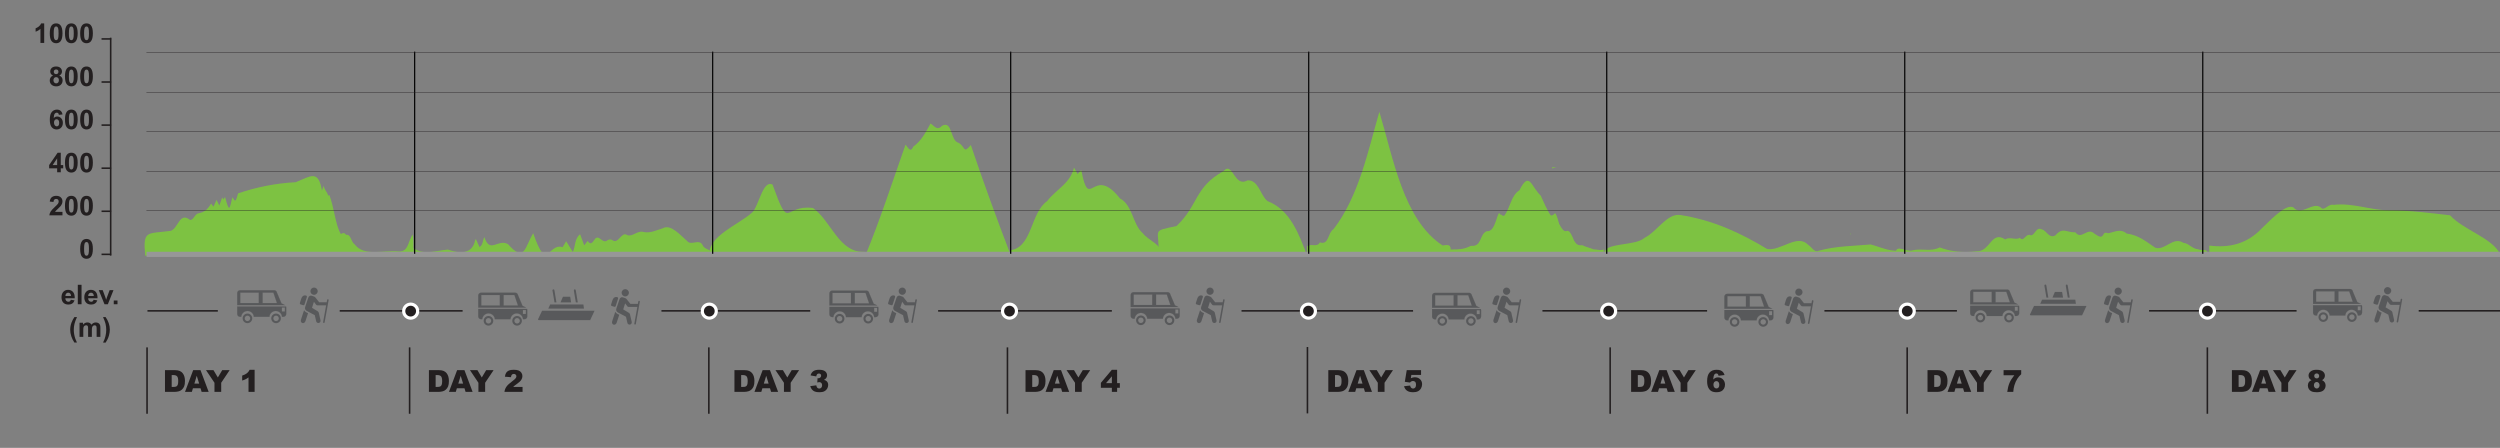<?xml version="1.0" encoding="utf-8"?>
<!-- Generator: Adobe Illustrator 25.2.0, SVG Export Plug-In . SVG Version: 6.00 Build 0)  -->
<svg version="1.1" id="Layer_1" xmlns="http://www.w3.org/2000/svg" xmlns:xlink="http://www.w3.org/1999/xlink" x="0px" y="0px"
	 viewBox="0 0 1565.581 280.486" enable-background="new 0 0 1565.581 280.486" xml:space="preserve">
<rect x="0" y="0" width="1565.581" height="280.486" fill="#808080" stroke="none"/>
<g>
	<g>
		<path fill-rule="evenodd" clip-rule="evenodd" fill="#7DC242" d="M1382.348,158.525c-65.01-0.111-130.025-0.002-195.035-0.039
			c-0.493-5.976,7.257-0.28,10.543-1.754c5.736-1.327,11.504,1.077,16.799-1.794c7.182,2.694,15.046,3.506,23.331,2.418
			c8.411,0.197,9.025-13.15,17.703-7.432c3.01-1.913,6.702,0.681,9.219-1.014c2.539,3.15,3.647-3.377,6.935-1.506
			c2.708-0.361,3.233-5.541,6.798-3.756c3.132,0.73,4.583,6.138,8.611,3.66c4.602-5.245,6.552-1.729,12.434-1.792
			c3.905,5.076,7.362-3.464,11.876,0.764c1.48,0.878,4.118,3.341,5.398,0.981c0.878-1.68,1.473-1.809,3.236-1.186
			c4.188-0.787,7.617-3.144,11.624,0.199c7.222,0.911,11.962,4.829,17.832,8.825c5.992,2.174,11.111-7.297,17.707-3.015
			c3.319,0.262,5.5,3.843,9.302,4.035C1378.603,157.206,1382.329,155.457,1382.348,158.525z"/>
	</g>
	<g>
		<path fill-rule="evenodd" clip-rule="evenodd" fill="#7DC242" d="M1383.541,158.932c0-1.753,0-3.383,0-5.149
			c12.489,1.616,23.633-1.098,32.575-10.498c3.583-3.14,15.185-16.301,20.111-13.362c4.955,5.787,12.022-4.004,17.216,0.041
			c2.02,2.598,4.618-2.622,7.971-1.666c11.758-1.433,23.293,3.414,34.708,3.405c12.247-0.066,26.044,1.754,38.167,3.114
			c8.552,9.315,26.134,13.993,31.292,24.117C1504.899,158.932,1444.255,158.932,1383.541,158.932z"/>
	</g>
	<g>
		<path fill-rule="evenodd" clip-rule="evenodd" fill="#7DC242" d="M1192.149,158.913c-62.521,0-125.041,0-187.584,0
			c-0.028-7.447,19.364-4.489,25.354-10.021c7.505-3.572,13.871-15.229,22.104-14.286c20.454,3.157,37.62,11.037,54.648,21.342
			c8.373,1.456,18.948-9.857,25.687-2.595c2.126,1.22,4.003,5.26,6.713,3.623c10.711-2.946,22.057-2.934,32.41-3.885
			c6.761,1.77,13.362,5.346,20.668,3.421C1192.149,157.312,1192.149,158.113,1192.149,158.913z"/>
	</g>
	<g>
		<path fill-rule="evenodd" clip-rule="evenodd" fill="#7DC242" d="M907.002,158.93c-1.141-5.234,5.405-0.346,14.113-4.994
			c7.009,0.784,5.16-7.051,9.891-9.147c4.663,0.505,5.591-7.023,7.462-10.983c0.374-1.151,0.922,0.929,1.392,0.594
			c0.308-0.149,0.75,0.509,0.997,0.719c0.341-0.681,0.683,0.346,1.024,0.07c3.89-4.641,4.229-12.649,9.598-16.002
			c6.296-12.397,7.124-2.712,13.409,3.403c1.953,4.023,3.799,8.971,6.317,12.395c1.007-0.053,1.815-0.473,2.604-1.551
			c1.335,1.578,1.892,4.652,2.603,6.771c5.331,10.304,4.32-1.994,9.353,10.531c1.004,1.399,1.688,3.238,5.112,2.815
			c2.181,1.142,4.801,1.619,7.192,2.642c1.763-0.081,3.492,0.659,5.502,0.336c1.272-1.296,0.564,1.304,0.746,2.4
			C973.104,158.972,939.932,158.931,907.002,158.93z"/>
	</g>
	<g>
		<path fill-rule="evenodd" clip-rule="evenodd" fill="#7DC242" d="M818.64,158.9c0-1.795,0-3.367,0-4.699
			c2.813-1.914,6,0.965,7.968-2.429c5.627,1.982,4.895-6.19,8.457-8.226c15.796-20.398,21.589-48.755,28.728-73.521
			c8.603,28.428,15.009,67.688,39.61,83.692c4.999-0.755,5.294-0.063,4.99,5.105C878.464,159.045,848.588,158.83,818.64,158.9z"/>
	</g>
	<g>
		<path fill-rule="evenodd" clip-rule="evenodd" fill="#7DC242" d="M725.391,159.474c1.188-15.985-5.402-14.506,11.34-17.889
			c13.994-13.242,11.006-24.116,29.483-34.45c5.846-6.514,6.563,10.613,14.965,5.819c6.998-0.461,8.063,9.46,12.564,12.961
			c14.315,5.542,19.777,20.981,24.58,33.56C787.38,159.474,756.378,159.474,725.391,159.474z"/>
	</g>
	<g>
		<path fill-rule="evenodd" clip-rule="evenodd" fill="#7DC242" d="M672.573,104.921c0.795,1.433,1.488,2.684,2.24,4.039
			c0.798-0.866,1.484-1.61,2.308-2.504c5.187,27.222,7.146-3.989,24.224,17.799c8.059,4.223,7.863,16.378,14.379,21.864
			c3.42,4.614,12.225,6.911,11.408,13.359c-31.469,0-62.947,0-94.452,0c-0.386-1.219-0.408-2.98,1.26-2.98
			c12.565-2.922,11.497-23.251,21.793-30.555C661.551,118.442,670.256,114.911,672.573,104.921z"/>
	</g>
	<g>
		<path fill-rule="evenodd" clip-rule="evenodd" fill="#7DC242" d="M633.044,160.017c-30.383,0.1-60.694-0.013-91.124,0
			c9.116-22.007,16.959-46.273,25.154-69.466c1.96,2.48,3.108,5.167,4.905,1.222c5.094-3.643,7.737-8.935,10.754-14.429
			c2.396,1.461,4.062,4.856,7.299,1.352c6.612-3.288,4.839,9.461,10.321,10.762c4.278,2.456,2.753,7.177,7.608,1.362
			C615.787,113.95,624.519,137.889,633.044,160.017z"/>
	</g>
	<g>
		<path fill-rule="evenodd" clip-rule="evenodd" fill="#7DC242" d="M444.201,160.08c-1.142-12.42,18.865-19.495,27.038-27.232
			c3.922-3.867,6.514-20.529,12.558-17.229c10.904,30.189,6.766,12.112,25.319,14.651c11.193,7.777,16.403,28.281,32.138,27.4
			c0.708,0.438,0.412,1.599,0.454,2.411C509.238,160.08,476.747,160.08,444.201,160.08z"/>
	</g>
	<g>
		<path fill-rule="evenodd" clip-rule="evenodd" fill="#7DC242" d="M258.874,160.063c0-1.673,0-3.294,0-4.9
			c6.126,5.089,14.848,1.615,21.663,1.118c7.594,2.832,15.572,2.871,17.085-6.264c0.154-0.036,0.308-0.072,0.462-0.107
			c0.716,1.563,1.433,3.127,2.21,4.825c2.37-1.569,1.815-4.089,3.023-6.245c3.535,10.642,8.236,0.942,14.745,4.353
			c10.671,12.093,10.603,1.665,15.861-6.771c8.879,25.644,9.135,5.689,18.39,8.745c0.717-1.202,1.378-2.309,2.236-3.745
			c1.434,2.316,2.743,4.436,4.181,6.761c1.771-3.731,0.901-8.113,4.531-11.166c0.862,2.32,1.678,4.513,2.599,6.989
			c0.806-1.056,1.419-1.855,2.117-2.77c2.039,2.943,3.089,0.862,4.567-1.172c2.548-3.23,4.7,3.216,7.7,0.862
			c1.129-0.699,2.11-0.957,3.379-0.097c3.737,2.566,5.57-5.773,9.127-3.276c3.392,1.41,6.518-3.26,10.603-1.844
			c4.084,0.749,8.219-1.379,11.675-2.379c5.086-2.982,11.428,4.732,15.237,7.93c2.518,3.244,7.495-1.702,9.765,2.602
			c1.178,3.269,6.585,2.255,5.358,6.551C383.268,160.063,321.139,160.063,258.874,160.063z"/>
	</g>
	<g>
		<path fill-rule="evenodd" clip-rule="evenodd" fill="#7DC242" d="M90.926,160.096c-1.519-16.179,1.037-13.538,15.954-15.518
			c4.85-1.565,5.495-12.232,12.203-6.79c2.272-0.038,2.893-3.775,5.149-4.177c3.959-0.788,5.801-2.506,7.985-6.15
			c0.435,0.595,0.882,1.208,1.46,1.997c0.657-1.461,1.262-2.809,1.925-4.285c0.553,1.121,1.083,2.199,1.75,3.553
			c0.645-1.812,1.2-3.367,1.796-5.039c0.283,0.471,0.504,0.839,0.781,1.301c0.335-0.565,0.631-1.068,0.955-1.615
			c0.926,2.322,1.09,5,2.575,6.984c1.357-2.049,1.212-4.608,2.204-6.846c2.136,4.798,2.493,0.174,3.424-2.396
			c11.007-3.775,23.527-6.401,36.083-7.002c9.267-3.677,14.147-8.212,16.443,5.219c0.428-1.164,0.757-2.059,1.129-3.067
			c0.152,2.497,2.234,3.799,2.765,6.347c0.233-0.216,0.42-0.391,0.669-0.62c3.071,7.576,3.761,18.69,7.286,24.607
			c2.797-1.89,2.635,0.926,4.081,0.475c2.031-0.017,2.497,4.698,4.576,5.958c5.933,7.994,18.725,3.362,27.627,4.436
			c6.454,0.239,5.616-6.81,8.749-10.514c0.785,4.343,0.107,8.671,0.322,13.143C202.841,160.096,146.907,160.096,90.926,160.096z"/>
	</g>
</g>
<polygon fill="#7DC242" points="974.514,104.763 972.019,105.463 972.019,104.763 "/>
<g>
	<g>
		<path fill="#58595B" d="M205.42,187.377c0.233,0.046,0.395,0.248,0.395,0.476c0,0.031-0.001,0.057-0.007,0.088l-2.512,13.935
			c-0.048,0.262-0.301,0.435-0.561,0.388c-0.236-0.044-0.4-0.244-0.4-0.474c0-0.028,0.003-0.057,0.008-0.09l0.049-0.274
			l1.843-10.204h-5.315c-0.014,0-0.022,0-0.034-0.004c-0.013,0.004-0.026,0.004-0.038,0.004c-0.342,0-0.667-0.142-0.886-0.417
			l-1.368-1.844l-1.193,3.801l3.347,2.016c0.589,0.317,0.949,0.882,0.978,1.446c0,0.004,0,0.004,0,0.007l0.996,4.349
			c0.043,0.185,0.047,0.371,0.017,0.547c-0.093,0.535-0.498,0.993-1.062,1.118c-0.107,0.022-0.208,0.035-0.311,0.035
			c-0.635,0-1.208-0.435-1.354-1.079l-0.881-3.833l-5.12-2.732c-0.45-0.244-0.764-0.623-0.901-1.045
			c-0.004-0.014-0.011-0.028-0.011-0.04c-0.139-0.394-0.147-0.859,0.008-1.316l1.956-5.801c0.327-0.97,1.254-1.531,2.071-1.255
			l1.65,0.558c0.207,0.068,0.389,0.183,0.535,0.336c0.009,0.005,0.016,0.014,0.021,0.019c0.019,0.021,0.04,0.044,0.057,0.066
			c0.022,0.025,0.04,0.047,0.056,0.068l2.423,3.054v0.003h4.367c0.115,0,0.227,0.022,0.329,0.063l0.285-1.58
			C204.904,187.506,205.155,187.329,205.42,187.377z"/>
		<path fill="#58595B" d="M196.674,180.069c1.257,0,2.279,1.022,2.279,2.282c0,1.256-1.021,2.274-2.279,2.274
			s-2.28-1.018-2.28-2.274C194.394,181.091,195.414,180.069,196.674,180.069z"/>
		<path fill="#58595B" d="M191.896,185.164c0.262,0.153,0.382,0.507,0.273,0.85l-0.273,0.853l-0.353,1.122l-0.833,2.631
			c-0.125,0.392-0.503,0.62-0.844,0.513l-1.666-0.526c-0.342-0.11-0.518-0.517-0.394-0.909l0.818-2.589
			c0.914-2.835,3.028-2.044,3.253-1.958c0.005,0.004,0.008,0.008,0.012,0.008C191.895,185.164,191.896,185.164,191.896,185.164z"/>
		<path fill="#58595B" d="M192.916,196.119l-1.628,4.985c-0.3,0.914-1.171,1.452-1.946,1.193c-0.599-0.193-0.968-0.801-0.968-1.487
			c0-0.205,0.033-0.415,0.103-0.626l1.87-5.725c0.028-0.082,0.057-0.162,0.094-0.234
			C190.692,194.778,191.323,195.525,192.916,196.119z"/>
	</g>
</g>
<g>
	<g>
		<path fill="#58595B" d="M400.301,188.377c0.232,0.046,0.395,0.248,0.395,0.476c0,0.031-0.002,0.057-0.007,0.088l-2.512,13.935
			c-0.047,0.262-0.3,0.435-0.561,0.388c-0.236-0.044-0.401-0.244-0.401-0.474c0-0.028,0.003-0.057,0.007-0.09l0.051-0.274
			l1.843-10.204h-5.315c-0.013,0-0.021,0-0.033-0.004c-0.013,0.004-0.026,0.004-0.037,0.004c-0.341,0-0.666-0.142-0.885-0.417
			l-1.368-1.844l-1.193,3.801l3.348,2.016c0.588,0.317,0.949,0.882,0.977,1.446c0,0.004,0,0.004,0,0.007l0.996,4.349
			c0.041,0.185,0.046,0.371,0.016,0.547c-0.093,0.535-0.498,0.993-1.063,1.118c-0.106,0.022-0.207,0.035-0.31,0.035
			c-0.634,0-1.208-0.435-1.354-1.079l-0.881-3.833l-5.12-2.732c-0.45-0.244-0.764-0.623-0.901-1.045
			c-0.005-0.014-0.011-0.028-0.012-0.04c-0.138-0.394-0.146-0.859,0.008-1.316l1.956-5.801c0.326-0.97,1.254-1.531,2.071-1.255
			l1.65,0.558c0.207,0.068,0.389,0.183,0.535,0.336c0.008,0.005,0.016,0.014,0.02,0.019c0.019,0.021,0.04,0.044,0.057,0.066
			c0.022,0.025,0.04,0.047,0.055,0.068l2.424,3.054v0.003h4.367c0.115,0,0.227,0.022,0.329,0.063l0.285-1.58
			C399.785,188.506,400.036,188.329,400.301,188.377z"/>
		<path fill="#58595B" d="M391.556,181.069c1.257,0,2.278,1.022,2.278,2.282c0,1.256-1.02,2.274-2.278,2.274
			c-1.259,0-2.28-1.018-2.28-2.274C389.274,182.091,390.296,181.069,391.556,181.069z"/>
		<path fill="#58595B" d="M386.778,186.164c0.262,0.153,0.381,0.507,0.272,0.85l-0.272,0.853l-0.354,1.122l-0.833,2.631
			c-0.124,0.392-0.503,0.62-0.844,0.513l-1.667-0.526c-0.342-0.11-0.517-0.517-0.393-0.909l0.818-2.589
			c0.914-2.835,3.028-2.044,3.252-1.958c0.005,0.004,0.008,0.008,0.013,0.008C386.776,186.164,386.778,186.164,386.778,186.164z"/>
		<path fill="#58595B" d="M387.797,197.119l-1.628,4.985c-0.3,0.914-1.173,1.452-1.947,1.193c-0.598-0.193-0.967-0.801-0.967-1.487
			c0-0.205,0.033-0.415,0.103-0.626l1.871-5.725c0.026-0.082,0.057-0.162,0.094-0.234
			C385.574,195.778,386.204,196.525,387.797,197.119z"/>
	</g>
</g>
<g>
	<g>
		<path fill="#58595B" d="M766.518,187.377c0.232,0.046,0.395,0.248,0.395,0.476c0,0.031-0.003,0.057-0.009,0.088l-2.51,13.935
			c-0.05,0.262-0.301,0.435-0.561,0.388c-0.237-0.044-0.4-0.244-0.4-0.474c0-0.028,0.003-0.057,0.009-0.09l0.05-0.274l1.842-10.205
			h-5.315c-0.013,0-0.022,0-0.033-0.004c-0.015,0.004-0.026,0.004-0.036,0.004c-0.342,0-0.669-0.142-0.886-0.417l-1.367-1.844
			l-1.192,3.801l3.345,2.016c0.589,0.318,0.952,0.883,0.98,1.445c0,0.004,0,0.004,0,0.007l0.995,4.349
			c0.043,0.186,0.046,0.371,0.016,0.548c-0.092,0.535-0.498,0.992-1.062,1.118c-0.105,0.021-0.207,0.035-0.31,0.035
			c-0.634,0-1.21-0.434-1.355-1.079l-0.881-3.833l-5.119-2.732c-0.45-0.244-0.765-0.622-0.901-1.045
			c-0.005-0.014-0.012-0.029-0.014-0.04c-0.136-0.394-0.144-0.859,0.009-1.316l1.959-5.8c0.323-0.97,1.25-1.533,2.07-1.256
			l1.651,0.558c0.206,0.068,0.388,0.182,0.534,0.336c0.009,0.005,0.014,0.014,0.021,0.019c0.019,0.021,0.041,0.043,0.057,0.066
			c0.022,0.024,0.042,0.047,0.057,0.068l2.424,3.054v0.004h4.365c0.117,0,0.229,0.022,0.33,0.062l0.286-1.58
			C766.003,187.506,766.253,187.329,766.518,187.377z"/>
		<path fill="#58595B" d="M757.771,180.069c1.257,0,2.28,1.022,2.28,2.282c0,1.256-1.022,2.274-2.28,2.274s-2.28-1.018-2.28-2.274
			C755.491,181.091,756.514,180.069,757.771,180.069z"/>
		<path fill="#58595B" d="M752.995,185.164c0.261,0.153,0.381,0.507,0.274,0.85l-0.274,0.853l-0.353,1.122l-0.833,2.631
			c-0.127,0.392-0.505,0.62-0.844,0.513l-1.667-0.526c-0.341-0.11-0.517-0.517-0.394-0.909l0.818-2.589
			c0.915-2.835,3.029-2.044,3.253-1.958c0.006,0.004,0.009,0.008,0.013,0.008C752.994,185.164,752.995,185.164,752.995,185.164z"/>
		<path fill="#58595B" d="M754.015,196.119l-1.631,4.985c-0.3,0.914-1.172,1.452-1.948,1.193c-0.599-0.193-0.965-0.801-0.965-1.487
			c0-0.205,0.032-0.415,0.103-0.626l1.87-5.725c0.028-0.082,0.057-0.162,0.094-0.234
			C751.791,194.778,752.42,195.525,754.015,196.119z"/>
	</g>
</g>
<g>
	<g>
		<path fill="#58595B" d="M573.792,187.377c0.234,0.046,0.397,0.248,0.397,0.476c0,0.031-0.004,0.057-0.008,0.088l-2.511,13.935
			c-0.049,0.262-0.302,0.435-0.562,0.388c-0.236-0.044-0.4-0.244-0.4-0.474c0-0.028,0.003-0.057,0.009-0.09l0.049-0.274
			l1.842-10.205h-5.316c-0.013,0-0.02,0-0.031-0.004c-0.016,0.004-0.027,0.004-0.037,0.004c-0.343,0-0.668-0.142-0.886-0.417
			l-1.364-1.844l-1.195,3.801l3.346,2.016c0.589,0.318,0.952,0.883,0.98,1.445c0,0.004,0,0.004,0,0.007l0.995,4.349
			c0.043,0.186,0.046,0.371,0.016,0.548c-0.092,0.535-0.499,0.992-1.063,1.118c-0.105,0.021-0.207,0.035-0.31,0.035
			c-0.635,0-1.21-0.434-1.354-1.079l-0.881-3.833l-5.119-2.732c-0.452-0.244-0.765-0.622-0.902-1.045
			c-0.005-0.014-0.012-0.029-0.014-0.04c-0.137-0.394-0.145-0.859,0.01-1.316l1.958-5.8c0.324-0.97,1.251-1.533,2.071-1.256
			l1.651,0.558c0.206,0.068,0.389,0.182,0.533,0.336c0.009,0.005,0.016,0.014,0.021,0.019c0.019,0.021,0.042,0.043,0.057,0.066
			c0.02,0.024,0.041,0.047,0.055,0.068l2.425,3.054v0.004h4.366c0.115,0,0.229,0.022,0.329,0.062l0.285-1.58
			C573.278,187.506,573.529,187.329,573.792,187.377z"/>
		<path fill="#58595B" d="M565.046,180.069c1.259,0,2.28,1.022,2.28,2.282c0,1.256-1.021,2.274-2.28,2.274
			c-1.256,0-2.278-1.018-2.278-2.274C562.766,181.091,563.789,180.069,565.046,180.069z"/>
		<path fill="#58595B" d="M560.27,185.164c0.261,0.153,0.381,0.507,0.273,0.85l-0.273,0.853l-0.354,1.122l-0.833,2.631
			c-0.126,0.392-0.504,0.62-0.844,0.513l-1.666-0.526c-0.342-0.11-0.518-0.517-0.393-0.909l0.817-2.589
			c0.914-2.835,3.027-2.044,3.253-1.958c0.005,0.004,0.009,0.008,0.012,0.008C560.268,185.164,560.27,185.164,560.27,185.164z"/>
		<path fill="#58595B" d="M561.291,196.119l-1.63,4.985c-0.3,0.914-1.173,1.452-1.948,1.193c-0.599-0.193-0.968-0.801-0.968-1.487
			c0-0.205,0.035-0.415,0.104-0.626l1.87-5.725c0.028-0.082,0.057-0.162,0.094-0.234
			C559.066,194.778,559.695,195.525,561.291,196.119z"/>
	</g>
</g>
<g>
	<g>
		<path fill="#58595B" d="M952.208,187.377c0.234,0.046,0.398,0.248,0.398,0.476c0,0.031-0.004,0.057-0.009,0.088l-2.511,13.935
			c-0.049,0.262-0.301,0.435-0.56,0.388c-0.237-0.044-0.402-0.244-0.402-0.474c0-0.028,0.004-0.057,0.01-0.09l0.05-0.274
			l1.842-10.205h-5.315c-0.013,0-0.02,0-0.032-0.004c-0.016,0.004-0.027,0.004-0.037,0.004c-0.342,0-0.668-0.142-0.886-0.417
			l-1.366-1.844l-1.194,3.801l3.348,2.016c0.587,0.318,0.95,0.883,0.978,1.445c0,0.004,0,0.004,0,0.007l0.995,4.349
			c0.044,0.186,0.046,0.371,0.017,0.548c-0.093,0.535-0.499,0.992-1.063,1.118c-0.105,0.021-0.207,0.035-0.31,0.035
			c-0.635,0-1.21-0.434-1.355-1.079l-0.882-3.833l-5.119-2.732c-0.451-0.244-0.765-0.622-0.901-1.045
			c-0.005-0.014-0.011-0.029-0.015-0.04c-0.134-0.394-0.143-0.859,0.012-1.316l1.958-5.8c0.324-0.97,1.251-1.533,2.07-1.256
			l1.651,0.558c0.206,0.068,0.389,0.182,0.533,0.336c0.012,0.005,0.017,0.014,0.023,0.019c0.018,0.021,0.041,0.043,0.057,0.066
			c0.021,0.024,0.041,0.047,0.057,0.068l2.423,3.054v0.004h4.367c0.115,0,0.228,0.022,0.329,0.062l0.284-1.58
			C951.692,187.506,951.944,187.329,952.208,187.377z"/>
		<path fill="#58595B" d="M943.461,180.069c1.258,0,2.28,1.022,2.28,2.282c0,1.256-1.021,2.274-2.28,2.274
			c-1.256,0-2.28-1.018-2.28-2.274C941.182,181.091,942.204,180.069,943.461,180.069z"/>
		<path fill="#58595B" d="M938.684,185.164c0.262,0.153,0.382,0.507,0.274,0.85l-0.274,0.853l-0.354,1.122l-0.832,2.631
			c-0.127,0.392-0.505,0.62-0.844,0.513l-1.667-0.526c-0.341-0.11-0.516-0.517-0.393-0.909l0.818-2.589
			c0.914-2.835,3.027-2.044,3.253-1.958c0.005,0.004,0.008,0.008,0.012,0.008C938.683,185.164,938.684,185.164,938.684,185.164z"/>
		<path fill="#58595B" d="M939.706,196.119l-1.631,4.985c-0.299,0.914-1.172,1.452-1.946,1.193
			c-0.599-0.193-0.967-0.801-0.967-1.487c0-0.205,0.035-0.415,0.104-0.626l1.87-5.725c0.027-0.082,0.057-0.162,0.093-0.234
			C937.481,194.778,938.111,195.525,939.706,196.119z"/>
	</g>
</g>
<g>
	<g>
		<path fill="#58595B" d="M1335.214,187.377c0.232,0.046,0.395,0.248,0.395,0.476c0,0.031-0.003,0.057-0.008,0.088l-2.511,13.935
			c-0.05,0.262-0.301,0.435-0.561,0.388c-0.237-0.044-0.401-0.244-0.401-0.474c0-0.028,0.003-0.057,0.009-0.09l0.05-0.274
			l1.842-10.205h-5.315c-0.014,0-0.021,0-0.033-0.004c-0.014,0.004-0.026,0.004-0.037,0.004c-0.342,0-0.668-0.142-0.885-0.417
			l-1.366-1.844l-1.195,3.801l3.347,2.016c0.588,0.318,0.951,0.883,0.98,1.445c0,0.004,0,0.004,0,0.007l0.994,4.349
			c0.043,0.186,0.046,0.371,0.016,0.548c-0.093,0.535-0.499,0.992-1.063,1.118c-0.104,0.021-0.207,0.035-0.309,0.035
			c-0.635,0-1.21-0.434-1.355-1.079l-0.883-3.833l-5.119-2.732c-0.451-0.244-0.766-0.622-0.901-1.045
			c-0.006-0.014-0.012-0.029-0.014-0.04c-0.136-0.394-0.144-0.859,0.01-1.316l1.958-5.8c0.325-0.97,1.25-1.533,2.07-1.256
			l1.651,0.558c0.206,0.068,0.389,0.182,0.533,0.336c0.01,0.005,0.016,0.014,0.021,0.019c0.019,0.021,0.042,0.043,0.057,0.066
			c0.022,0.024,0.042,0.047,0.056,0.068l2.425,3.054v0.004h4.366c0.115,0,0.229,0.022,0.328,0.062l0.286-1.58
			C1334.697,187.506,1334.949,187.329,1335.214,187.377z"/>
		<path fill="#58595B" d="M1326.468,180.069c1.258,0,2.279,1.022,2.279,2.282c0,1.256-1.021,2.274-2.279,2.274
			c-1.256,0-2.279-1.018-2.279-2.274C1324.187,181.091,1325.209,180.069,1326.468,180.069z"/>
		<path fill="#58595B" d="M1321.69,185.164c0.262,0.153,0.381,0.507,0.273,0.85l-0.273,0.853l-0.353,1.122l-0.833,2.631
			c-0.125,0.392-0.504,0.62-0.844,0.513l-1.669-0.526c-0.341-0.11-0.515-0.517-0.392-0.909l0.817-2.589
			c0.914-2.835,3.028-2.044,3.254-1.958c0.005,0.004,0.009,0.008,0.013,0.008C1321.688,185.164,1321.69,185.164,1321.69,185.164z"/>
		<path fill="#58595B" d="M1322.712,196.119l-1.63,4.985c-0.3,0.914-1.173,1.452-1.947,1.193c-0.599-0.193-0.967-0.801-0.967-1.487
			c0-0.205,0.034-0.415,0.104-0.626l1.869-5.725c0.028-0.082,0.057-0.162,0.094-0.234
			C1320.487,194.778,1321.116,195.525,1322.712,196.119z"/>
	</g>
</g>
<path fill="none" stroke="#FFFFFF" stroke-width="0.75" stroke-miterlimit="10" d="M289.7,160.255"/>
<g>
	<g>
		<g>
			<g>
				<path fill="#58595B" d="M738.037,192.346l-0.095-0.075l-2.188-1.1l-2.832-6.743l-0.188-0.544
					c-0.3-0.536-0.876-0.905-1.533-0.905h-21.382c-0.968,0-1.756,0.785-1.756,1.756v7.612L738.037,192.346L738.037,192.346z
					 M723.947,191.007v-6.578h6.755l2.25,6.578H723.947z M721.571,191.007h-11.624v-6.578h11.624V191.007z M738.622,193.119h-30.56
					v4.718c0,0.97,0.787,1.752,1.755,1.752h0.751c0.156-2.042,1.867-3.652,3.947-3.652c2.083,0,3.789,1.61,3.945,3.652h9.767
					c0.149-2.042,1.852-3.652,3.938-3.652c2.082,0,3.785,1.61,3.942,3.652h0.881c0.971,0,1.749-0.782,1.749-1.752v-4.099
					C738.733,193.518,738.693,193.319,738.622,193.119z M736.023,193.811h1.898v2.494h-1.898V193.811z"/>
			</g>
			<g>
				<g>
					<path fill="#58595B" d="M708.103,192.346v-7.612c0-0.945,0.769-1.714,1.714-1.714H731.2c0.621,0,1.196,0.337,1.497,0.874
						l0.191,0.551l2.83,6.745l0.01,0.011l2.192,1.103l0.057,0.045h0.127l-0.139-0.113l-2.176-1.087l-2.828-6.731l-0.19-0.555
						c-0.318-0.568-0.919-0.919-1.568-0.919H709.82c-0.991,0-1.797,0.805-1.797,1.793v7.612L708.103,192.346L708.103,192.346z
						 M738.667,193.119h-0.083c0.072,0.2,0.109,0.406,0.109,0.619v4.1c0,0.942-0.769,1.714-1.709,1.714h-0.844
						c-0.171-2.051-1.913-3.652-3.977-3.652c-2.066,0-3.806,1.6-3.976,3.652h-9.694c-0.173-2.051-1.918-3.652-3.979-3.652
						c-2.066,0-3.805,1.6-3.981,3.652h-0.717c-0.945,0-1.715-0.771-1.715-1.714v-4.716h-0.082v4.716
						c0,0.986,0.807,1.796,1.797,1.796h0.789l0.004-0.039c0.157-2.03,1.869-3.614,3.904-3.614c2.033,0,3.749,1.585,3.902,3.614
						l0.002,0.039h9.843l0.006-0.039c0.148-2.03,1.857-3.614,3.895-3.614c2.037,0,3.746,1.585,3.901,3.614l0.005,0.039h0.918
						c0.991,0,1.793-0.81,1.793-1.796v-4.1C738.777,193.527,738.741,193.319,738.667,193.119z"/>
				</g>
				<g>
					<path fill="#58595B" d="M733.011,191.049h-9.106v-6.661h6.826l0.007,0.029L733.011,191.049z M723.988,190.969h8.908
						l-2.223-6.503h-6.686L723.988,190.969L723.988,190.969z"/>
				</g>
				<g>
					<path fill="#58595B" d="M737.961,196.346h-1.976v-2.572h1.976V196.346z M736.066,196.264h1.816v-2.414h-1.816V196.264z"/>
				</g>
				<g>
					<path fill="#58595B" d="M721.612,191.049h-11.704v-6.661h11.704V191.049z M709.989,190.969h11.54v-6.503h-11.54V190.969z"/>
				</g>
			</g>
		</g>
		<g>
			<g>
				<path fill="#58595B" d="M732.377,203.591c-1.606,0-2.923-1.257-3.003-2.859c-0.078-1.665,1.208-3.076,2.862-3.161
					c1.668-0.082,3.067,1.208,3.152,2.862s-1.198,3.069-2.856,3.154C732.48,203.591,732.431,203.591,732.377,203.591z
					 M732.386,198.871c-0.026,0-0.058,0-0.086,0.007c-0.939,0.04-1.669,0.851-1.627,1.788c0.047,0.942,0.84,1.664,1.791,1.62
					c0.944-0.045,1.673-0.85,1.625-1.789C734.043,199.584,733.295,198.871,732.386,198.871z"/>
			</g>
			<g>
				<path fill="#58595B" d="M714.453,203.591c-1.6,0-2.92-1.257-3.001-2.859c-0.084-1.665,1.2-3.076,2.859-3.161
					c1.674-0.082,3.072,1.208,3.156,2.862c0.077,1.654-1.206,3.069-2.862,3.154C714.557,203.591,714.506,203.591,714.453,203.591z
					 M714.462,198.871c-0.029,0-0.058,0-0.088,0.007c-0.941,0.04-1.669,0.844-1.623,1.788c0.05,0.942,0.842,1.664,1.789,1.62
					c0.939-0.045,1.669-0.85,1.626-1.789C716.124,199.584,715.374,198.871,714.462,198.871z"/>
			</g>
		</g>
	</g>
</g>
<g>
	<g>
		<g>
			<g>
				<path fill="#58595B" d="M178.537,191.138l-0.095-0.075l-2.188-1.1l-2.832-6.743l-0.188-0.544
					c-0.3-0.535-0.876-0.905-1.533-0.905h-21.382c-0.968,0-1.756,0.785-1.756,1.756v7.612L178.537,191.138L178.537,191.138z
					 M164.447,189.799v-6.578h6.755l2.25,6.578H164.447z M162.071,189.799h-11.624v-6.578h11.624V189.799z M179.122,191.911h-30.56
					v4.718c0,0.97,0.787,1.752,1.755,1.752h0.751c0.156-2.042,1.867-3.652,3.947-3.652c2.083,0,3.789,1.61,3.945,3.652h9.767
					c0.149-2.042,1.852-3.652,3.938-3.652c2.082,0,3.785,1.61,3.942,3.652h0.881c0.971,0,1.749-0.782,1.749-1.752v-4.1
					C179.233,192.311,179.193,192.111,179.122,191.911z M176.524,192.603h1.898v2.494h-1.898V192.603z"/>
			</g>
			<g>
				<g>
					<path fill="#58595B" d="M148.603,191.138v-7.612c0-0.945,0.769-1.715,1.714-1.715H171.7c0.621,0,1.196,0.338,1.497,0.874
						l0.191,0.551l2.83,6.745l0.01,0.011l2.192,1.103l0.057,0.045h0.127l-0.139-0.113l-2.176-1.087l-2.828-6.731l-0.19-0.555
						c-0.318-0.568-0.919-0.919-1.568-0.919H150.32c-0.991,0-1.797,0.806-1.797,1.793v7.612L148.603,191.138L148.603,191.138z
						 M179.167,191.911h-0.083c0.072,0.2,0.109,0.406,0.109,0.619v4.099c0,0.942-0.769,1.714-1.709,1.714h-0.844
						c-0.171-2.051-1.913-3.652-3.977-3.652c-2.066,0-3.806,1.6-3.976,3.652h-9.694c-0.173-2.051-1.918-3.652-3.979-3.652
						c-2.066,0-3.805,1.6-3.981,3.652h-0.717c-0.945,0-1.715-0.771-1.715-1.714v-4.716h-0.082v4.716
						c0,0.986,0.807,1.796,1.797,1.796h0.789l0.005-0.039c0.157-2.03,1.869-3.614,3.904-3.614c2.033,0,3.749,1.585,3.902,3.614
						l0.002,0.039h9.843l0.006-0.039c0.148-2.03,1.857-3.614,3.895-3.614c2.037,0,3.746,1.585,3.901,3.614l0.005,0.039h0.918
						c0.991,0,1.793-0.81,1.793-1.796v-4.099C179.277,192.32,179.241,192.111,179.167,191.911z"/>
				</g>
				<g>
					<path fill="#58595B" d="M173.511,189.841h-9.106v-6.661h6.826l0.007,0.029L173.511,189.841z M164.488,189.761h8.908
						l-2.223-6.503h-6.686L164.488,189.761L164.488,189.761z"/>
				</g>
				<g>
					<path fill="#58595B" d="M178.461,195.138h-1.976v-2.572h1.976V195.138z M176.566,195.056h1.816v-2.414h-1.816V195.056z"/>
				</g>
				<g>
					<path fill="#58595B" d="M162.112,189.841h-11.704v-6.661h11.704V189.841z M150.489,189.761h11.54v-6.503h-11.54V189.761z"/>
				</g>
			</g>
		</g>
		<g>
			<g>
				<path fill="#58595B" d="M172.877,202.383c-1.606,0-2.923-1.257-3.003-2.859c-0.078-1.665,1.208-3.076,2.862-3.161
					c1.668-0.082,3.067,1.208,3.152,2.862c0.085,1.654-1.198,3.069-2.856,3.154C172.98,202.383,172.932,202.383,172.877,202.383z
					 M172.887,197.663c-0.026,0-0.058,0-0.086,0.007c-0.939,0.04-1.669,0.851-1.627,1.788c0.047,0.942,0.84,1.664,1.791,1.62
					c0.944-0.045,1.673-0.851,1.625-1.789C174.543,198.376,173.796,197.663,172.887,197.663z"/>
			</g>
			<g>
				<path fill="#58595B" d="M154.953,202.383c-1.6,0-2.92-1.257-3.001-2.859c-0.084-1.665,1.2-3.076,2.859-3.161
					c1.674-0.082,3.072,1.208,3.156,2.862c0.077,1.654-1.206,3.069-2.862,3.154C155.058,202.383,155.006,202.383,154.953,202.383z
					 M154.962,197.663c-0.029,0-0.058,0-0.088,0.007c-0.941,0.04-1.669,0.844-1.623,1.788c0.05,0.942,0.842,1.664,1.789,1.62
					c0.939-0.045,1.669-0.851,1.626-1.789C156.624,198.376,155.874,197.663,154.962,197.663z"/>
			</g>
		</g>
	</g>
</g>
<g>
	<g>
		<g>
			<g>
				<path fill="#58595B" d="M329.475,192.664l-0.095-0.075l-2.188-1.1l-2.832-6.743l-0.188-0.544
					c-0.3-0.536-0.876-0.905-1.533-0.905h-21.382c-0.968,0-1.756,0.785-1.756,1.756v7.612L329.475,192.664L329.475,192.664z
					 M315.385,191.325v-6.578h6.755l2.25,6.578H315.385z M313.009,191.325h-11.624v-6.578h11.624V191.325z M330.06,193.437H299.5
					v4.718c0,0.97,0.788,1.752,1.755,1.752h0.751c0.156-2.042,1.867-3.652,3.947-3.652c2.083,0,3.789,1.61,3.945,3.652h9.767
					c0.149-2.042,1.852-3.652,3.938-3.652c2.082,0,3.785,1.61,3.942,3.652h0.881c0.971,0,1.749-0.782,1.749-1.752v-4.099
					C330.171,193.836,330.131,193.637,330.06,193.437z M327.461,194.129h1.898v2.494h-1.898V194.129z"/>
			</g>
			<g>
				<g>
					<path fill="#58595B" d="M299.541,192.664v-7.612c0-0.945,0.77-1.714,1.714-1.714h21.384c0.621,0,1.196,0.337,1.497,0.874
						l0.191,0.551l2.83,6.745l0.01,0.011l2.192,1.103l0.057,0.045h0.127l-0.139-0.113l-2.176-1.087l-2.828-6.731l-0.19-0.555
						c-0.318-0.568-0.919-0.919-1.568-0.919h-21.383c-0.991,0-1.797,0.805-1.797,1.793v7.612L299.541,192.664L299.541,192.664z
						 M330.105,193.437h-0.083c0.072,0.2,0.109,0.406,0.109,0.619v4.1c0,0.942-0.769,1.714-1.709,1.714h-0.844
						c-0.171-2.051-1.913-3.652-3.977-3.652c-2.066,0-3.806,1.6-3.976,3.652h-9.694c-0.173-2.051-1.918-3.652-3.979-3.652
						c-2.066,0-3.805,1.6-3.981,3.652h-0.717c-0.945,0-1.715-0.771-1.715-1.714v-4.716h-0.082v4.716
						c0,0.986,0.807,1.796,1.797,1.796h0.789l0.005-0.039c0.157-2.03,1.869-3.614,3.904-3.614c2.033,0,3.749,1.585,3.902,3.614
						l0.002,0.039h9.843l0.006-0.039c0.148-2.03,1.857-3.614,3.895-3.614c2.037,0,3.746,1.585,3.901,3.614l0.005,0.039h0.918
						c0.991,0,1.793-0.81,1.793-1.796v-4.1C330.215,193.846,330.179,193.637,330.105,193.437z"/>
				</g>
				<g>
					<path fill="#58595B" d="M324.449,191.367h-9.106v-6.661h6.826l0.007,0.029L324.449,191.367z M315.426,191.287h8.908
						l-2.223-6.503h-6.686L315.426,191.287L315.426,191.287z"/>
				</g>
				<g>
					<path fill="#58595B" d="M329.399,196.664h-1.976v-2.572h1.976V196.664z M327.504,196.582h1.816v-2.414h-1.816V196.582z"/>
				</g>
				<g>
					<path fill="#58595B" d="M313.05,191.367h-11.704v-6.661h11.704V191.367z M301.427,191.287h11.54v-6.503h-11.54V191.287z"/>
				</g>
			</g>
		</g>
		<g>
			<g>
				<path fill="#58595B" d="M323.815,203.909c-1.606,0-2.923-1.257-3.003-2.859c-0.078-1.665,1.208-3.076,2.862-3.161
					c1.668-0.082,3.067,1.208,3.152,2.862s-1.198,3.069-2.856,3.154C323.918,203.909,323.869,203.909,323.815,203.909z
					 M323.825,199.189c-0.026,0-0.058,0-0.086,0.007c-0.939,0.04-1.669,0.851-1.627,1.788c0.047,0.942,0.84,1.664,1.791,1.62
					c0.944-0.045,1.673-0.85,1.625-1.789C325.481,199.902,324.734,199.189,323.825,199.189z"/>
			</g>
			<g>
				<path fill="#58595B" d="M305.891,203.909c-1.6,0-2.92-1.257-3.001-2.859c-0.084-1.665,1.2-3.076,2.859-3.161
					c1.674-0.082,3.072,1.208,3.156,2.862c0.077,1.654-1.206,3.069-2.862,3.154C305.995,203.909,305.944,203.909,305.891,203.909z
					 M305.9,199.189c-0.029,0-0.058,0-0.088,0.007c-0.941,0.04-1.669,0.844-1.623,1.788c0.05,0.942,0.842,1.664,1.789,1.62
					c0.939-0.045,1.669-0.85,1.626-1.789C307.562,199.902,306.812,199.189,305.9,199.189z"/>
			</g>
		</g>
	</g>
</g>
<g>
	<g>
		<g>
			<g>
				<path fill="#58595B" d="M549.377,191.342l-0.095-0.075l-2.188-1.1l-2.832-6.743l-0.188-0.544
					c-0.3-0.535-0.876-0.905-1.533-0.905h-21.382c-0.968,0-1.756,0.785-1.756,1.756v7.612L549.377,191.342L549.377,191.342z
					 M535.288,190.003v-6.578h6.755l2.25,6.578H535.288z M532.912,190.003h-11.624v-6.578h11.624V190.003z M549.962,192.115h-30.56
					v4.718c0,0.97,0.787,1.752,1.755,1.752h0.751c0.156-2.042,1.867-3.652,3.947-3.652c2.083,0,3.789,1.61,3.945,3.652h9.767
					c0.149-2.042,1.852-3.652,3.938-3.652c2.082,0,3.785,1.61,3.942,3.652h0.881c0.971,0,1.749-0.782,1.749-1.752v-4.099
					C550.074,192.515,550.033,192.315,549.962,192.115z M547.364,192.807h1.898v2.494h-1.898V192.807z"/>
			</g>
			<g>
				<g>
					<path fill="#58595B" d="M519.443,191.342v-7.612c0-0.945,0.769-1.715,1.714-1.715h21.384c0.621,0,1.196,0.338,1.497,0.874
						l0.191,0.551l2.83,6.745l0.01,0.011l2.192,1.103l0.057,0.045h0.127l-0.139-0.113l-2.176-1.087l-2.828-6.731l-0.19-0.555
						c-0.318-0.568-0.919-0.919-1.568-0.919H521.16c-0.991,0-1.797,0.805-1.797,1.793v7.612L519.443,191.342L519.443,191.342z
						 M550.007,192.115h-0.083c0.072,0.2,0.109,0.406,0.109,0.619v4.099c0,0.942-0.769,1.714-1.709,1.714h-0.844
						c-0.171-2.051-1.913-3.652-3.977-3.652c-2.066,0-3.806,1.6-3.976,3.652h-9.694c-0.173-2.051-1.918-3.652-3.979-3.652
						c-2.066,0-3.805,1.6-3.981,3.652h-0.717c-0.945,0-1.715-0.771-1.715-1.714v-4.716h-0.082v4.716
						c0,0.986,0.807,1.796,1.797,1.796h0.789l0.004-0.039c0.157-2.029,1.869-3.614,3.904-3.614c2.033,0,3.749,1.585,3.902,3.614
						l0.002,0.039h9.843l0.006-0.039c0.148-2.029,1.857-3.614,3.895-3.614c2.037,0,3.746,1.585,3.901,3.614l0.005,0.039h0.918
						c0.991,0,1.793-0.81,1.793-1.796v-4.099C550.118,192.524,550.082,192.315,550.007,192.115z"/>
				</g>
				<g>
					<path fill="#58595B" d="M544.352,190.045h-9.106v-6.661h6.826l0.007,0.029L544.352,190.045z M535.328,189.965h8.908
						l-2.223-6.503h-6.686L535.328,189.965L535.328,189.965z"/>
				</g>
				<g>
					<path fill="#58595B" d="M549.302,195.342h-1.976v-2.572h1.976V195.342z M547.406,195.26h1.816v-2.414h-1.816V195.26z"/>
				</g>
				<g>
					<path fill="#58595B" d="M532.952,190.045h-11.704v-6.661h11.704V190.045z M521.33,189.965h11.54v-6.503h-11.54V189.965z"/>
				</g>
			</g>
		</g>
		<g>
			<g>
				<path fill="#58595B" d="M543.717,202.587c-1.606,0-2.923-1.257-3.003-2.859c-0.078-1.665,1.208-3.076,2.862-3.161
					c1.668-0.082,3.067,1.208,3.152,2.862c0.085,1.654-1.198,3.069-2.856,3.154C543.821,202.587,543.772,202.587,543.717,202.587z
					 M543.727,197.867c-0.026,0-0.058,0-0.086,0.007c-0.939,0.041-1.669,0.851-1.627,1.788c0.047,0.942,0.84,1.664,1.791,1.62
					c0.944-0.045,1.673-0.851,1.625-1.789C545.384,198.58,544.636,197.867,543.727,197.867z"/>
			</g>
			<g>
				<path fill="#58595B" d="M525.794,202.587c-1.6,0-2.92-1.257-3.001-2.859c-0.084-1.665,1.2-3.076,2.859-3.161
					c1.674-0.082,3.072,1.208,3.156,2.862c0.077,1.654-1.206,3.069-2.862,3.154C525.898,202.587,525.847,202.587,525.794,202.587z
					 M525.803,197.867c-0.029,0-0.058,0-0.088,0.007c-0.941,0.041-1.669,0.844-1.623,1.788c0.05,0.942,0.842,1.664,1.789,1.62
					c0.939-0.045,1.669-0.851,1.626-1.789C527.465,198.58,526.714,197.867,525.803,197.867z"/>
			</g>
		</g>
	</g>
</g>
<g>
	<g>
		<g>
			<g>
				<path fill="#58595B" d="M926.793,192.773l-0.095-0.075l-2.188-1.1l-2.832-6.743l-0.188-0.544
					c-0.3-0.536-0.876-0.905-1.533-0.905h-21.382c-0.968,0-1.756,0.785-1.756,1.756v7.612L926.793,192.773L926.793,192.773z
					 M912.704,191.433v-6.578h6.755l2.25,6.578H912.704z M910.328,191.433h-11.624v-6.578h11.624V191.433z M927.378,193.546h-30.56
					v4.718c0,0.97,0.788,1.752,1.755,1.752h0.751c0.156-2.042,1.867-3.652,3.947-3.652c2.083,0,3.789,1.61,3.945,3.652h9.767
					c0.149-2.042,1.852-3.652,3.938-3.652c2.082,0,3.785,1.61,3.942,3.652h0.881c0.971,0,1.749-0.782,1.749-1.752v-4.099
					C927.49,193.945,927.45,193.746,927.378,193.546z M924.78,194.238h1.898v2.494h-1.898V194.238z"/>
			</g>
			<g>
				<g>
					<path fill="#58595B" d="M896.859,192.773v-7.612c0-0.945,0.769-1.714,1.714-1.714h21.384c0.621,0,1.196,0.337,1.497,0.874
						l0.191,0.551l2.83,6.745l0.01,0.011l2.192,1.103l0.057,0.045h0.127l-0.139-0.113l-2.176-1.087l-2.828-6.731l-0.19-0.555
						c-0.318-0.568-0.919-0.919-1.568-0.919h-21.383c-0.991,0-1.797,0.806-1.797,1.793v7.612L896.859,192.773L896.859,192.773z
						 M927.423,193.546h-0.083c0.072,0.2,0.109,0.406,0.109,0.619v4.1c0,0.942-0.769,1.714-1.709,1.714h-0.844
						c-0.171-2.051-1.913-3.652-3.977-3.652c-2.066,0-3.806,1.6-3.976,3.652h-9.694c-0.173-2.051-1.918-3.652-3.979-3.652
						c-2.066,0-3.805,1.6-3.981,3.652h-0.717c-0.945,0-1.715-0.771-1.715-1.714v-4.716h-0.082v4.716
						c0,0.986,0.807,1.796,1.797,1.796h0.789l0.005-0.039c0.157-2.03,1.869-3.614,3.904-3.614c2.033,0,3.749,1.585,3.902,3.614
						l0.002,0.039h9.843l0.006-0.039c0.148-2.03,1.857-3.614,3.895-3.614c2.037,0,3.746,1.585,3.901,3.614l0.005,0.039h0.918
						c0.991,0,1.793-0.81,1.793-1.796v-4.1C927.534,193.954,927.498,193.746,927.423,193.546z"/>
				</g>
				<g>
					<path fill="#58595B" d="M921.768,191.476h-9.106v-6.661h6.826l0.007,0.029L921.768,191.476z M912.744,191.396h8.908
						l-2.223-6.503h-6.686L912.744,191.396L912.744,191.396z"/>
				</g>
				<g>
					<path fill="#58595B" d="M926.718,196.773h-1.976v-2.572h1.976V196.773z M924.823,196.691h1.816v-2.414h-1.816V196.691z"/>
				</g>
				<g>
					<path fill="#58595B" d="M910.368,191.476h-11.704v-6.661h11.704V191.476z M898.746,191.396h11.54v-6.503h-11.54V191.396z"/>
				</g>
			</g>
		</g>
		<g>
			<g>
				<path fill="#58595B" d="M921.133,204.018c-1.606,0-2.923-1.257-3.003-2.859c-0.078-1.665,1.208-3.076,2.862-3.161
					c1.668-0.082,3.067,1.208,3.152,2.862s-1.198,3.069-2.856,3.154C921.237,204.018,921.188,204.018,921.133,204.018z
					 M921.143,199.298c-0.026,0-0.058,0-0.086,0.007c-0.939,0.04-1.669,0.851-1.627,1.788c0.047,0.942,0.84,1.664,1.791,1.62
					c0.944-0.045,1.673-0.85,1.625-1.789C922.8,200.01,922.052,199.298,921.143,199.298z"/>
			</g>
			<g>
				<path fill="#58595B" d="M903.21,204.018c-1.6,0-2.92-1.257-3.001-2.859c-0.084-1.665,1.2-3.076,2.859-3.161
					c1.674-0.082,3.072,1.208,3.156,2.862c0.077,1.654-1.206,3.069-2.862,3.154C903.314,204.018,903.263,204.018,903.21,204.018z
					 M903.219,199.298c-0.029,0-0.058,0-0.088,0.007c-0.941,0.04-1.669,0.844-1.623,1.788c0.05,0.942,0.842,1.664,1.789,1.62
					c0.939-0.045,1.669-0.85,1.626-1.789C904.881,200.01,904.13,199.298,903.219,199.298z"/>
			</g>
		</g>
	</g>
</g>
<g>
	<g>
		<path fill="#58595B" d="M1135.255,187.975c0.234,0.046,0.398,0.248,0.398,0.476c0,0.031-0.004,0.057-0.009,0.088l-2.511,13.935
			c-0.049,0.262-0.301,0.435-0.56,0.388c-0.237-0.044-0.402-0.244-0.402-0.474c0-0.028,0.004-0.057,0.01-0.09l0.05-0.274
			l1.842-10.205h-5.315c-0.013,0-0.02,0-0.032-0.004c-0.016,0.004-0.027,0.004-0.037,0.004c-0.342,0-0.668-0.142-0.886-0.417
			l-1.366-1.844l-1.194,3.801l3.348,2.016c0.587,0.318,0.95,0.883,0.978,1.445c0,0.004,0,0.004,0,0.007l0.995,4.349
			c0.044,0.186,0.046,0.371,0.017,0.548c-0.093,0.535-0.499,0.992-1.063,1.118c-0.105,0.021-0.207,0.035-0.31,0.035
			c-0.635,0-1.21-0.434-1.355-1.079l-0.882-3.833l-5.119-2.732c-0.451-0.244-0.765-0.622-0.901-1.045
			c-0.005-0.014-0.011-0.029-0.015-0.04c-0.134-0.394-0.143-0.859,0.012-1.316l1.958-5.8c0.324-0.97,1.251-1.533,2.07-1.256
			l1.651,0.558c0.206,0.068,0.389,0.182,0.533,0.336c0.012,0.005,0.017,0.014,0.023,0.019c0.018,0.021,0.041,0.043,0.057,0.066
			c0.021,0.024,0.041,0.047,0.057,0.068l2.423,3.054v0.004h4.367c0.115,0,0.228,0.022,0.329,0.062l0.284-1.58
			C1134.74,188.104,1134.991,187.927,1135.255,187.975z"/>
		<path fill="#58595B" d="M1126.509,180.667c1.258,0,2.28,1.022,2.28,2.282c0,1.256-1.021,2.274-2.28,2.274
			c-1.256,0-2.28-1.018-2.28-2.274C1124.229,181.689,1125.251,180.667,1126.509,180.667z"/>
		<path fill="#58595B" d="M1121.732,185.762c0.262,0.153,0.382,0.507,0.274,0.85l-0.274,0.853l-0.354,1.122l-0.832,2.631
			c-0.127,0.392-0.505,0.62-0.844,0.513l-1.667-0.526c-0.341-0.11-0.516-0.517-0.393-0.909l0.818-2.589
			c0.914-2.835,3.027-2.044,3.253-1.958c0.005,0.004,0.008,0.008,0.012,0.008C1121.73,185.762,1121.732,185.762,1121.732,185.762z"
			/>
		<path fill="#58595B" d="M1122.754,196.717l-1.631,4.985c-0.299,0.914-1.172,1.452-1.946,1.193
			c-0.599-0.193-0.967-0.801-0.967-1.487c0-0.205,0.035-0.415,0.104-0.626l1.87-5.725c0.027-0.082,0.057-0.162,0.093-0.234
			C1120.529,195.376,1121.159,196.123,1122.754,196.717z"/>
	</g>
</g>
<g>
	<g>
		<g>
			<g>
				<path fill="#58595B" d="M1109.841,193.371l-0.095-0.075l-2.188-1.1l-2.832-6.743l-0.188-0.544
					c-0.3-0.536-0.876-0.905-1.533-0.905h-21.382c-0.968,0-1.756,0.785-1.756,1.756v7.612L1109.841,193.371L1109.841,193.371z
					 M1095.751,192.031v-6.578h6.755l2.25,6.578H1095.751z M1093.375,192.031h-11.624v-6.578h11.624V192.031z M1110.426,194.145
					h-30.56v4.718c0,0.97,0.788,1.752,1.755,1.752h0.751c0.156-2.042,1.867-3.652,3.947-3.652c2.083,0,3.789,1.61,3.945,3.652h9.767
					c0.149-2.042,1.852-3.652,3.938-3.652c2.082,0,3.785,1.61,3.942,3.652h0.881c0.971,0,1.749-0.782,1.749-1.752v-4.099
					C1110.537,194.544,1110.498,194.344,1110.426,194.145z M1107.828,194.837h1.898v2.494h-1.898V194.837z"/>
			</g>
			<g>
				<g>
					<path fill="#58595B" d="M1079.906,193.371v-7.612c0-0.945,0.769-1.714,1.714-1.714h21.384c0.621,0,1.196,0.337,1.497,0.874
						l0.191,0.551l2.83,6.745l0.01,0.011l2.192,1.103l0.057,0.045h0.127l-0.139-0.113l-2.176-1.087l-2.828-6.731l-0.19-0.555
						c-0.318-0.568-0.919-0.919-1.568-0.919h-21.383c-0.991,0-1.797,0.806-1.797,1.793v7.612L1079.906,193.371L1079.906,193.371z
						 M1110.47,194.145h-0.083c0.072,0.2,0.109,0.406,0.109,0.619v4.1c0,0.942-0.769,1.714-1.709,1.714h-0.844
						c-0.171-2.051-1.913-3.652-3.977-3.652c-2.066,0-3.806,1.6-3.976,3.652h-9.694c-0.173-2.051-1.918-3.652-3.979-3.652
						c-2.066,0-3.805,1.6-3.981,3.652h-0.717c-0.945,0-1.715-0.771-1.715-1.714v-4.716h-0.082v4.716
						c0,0.986,0.807,1.796,1.797,1.796h0.789l0.005-0.039c0.157-2.03,1.869-3.614,3.904-3.614c2.033,0,3.749,1.585,3.902,3.614
						l0.002,0.039h9.843l0.006-0.039c0.148-2.03,1.857-3.614,3.895-3.614c2.037,0,3.746,1.585,3.901,3.614l0.005,0.039h0.918
						c0.991,0,1.793-0.81,1.793-1.796v-4.1C1110.582,194.552,1110.546,194.344,1110.47,194.145z"/>
				</g>
				<g>
					<path fill="#58595B" d="M1104.816,192.074h-9.106v-6.661h6.826l0.007,0.029L1104.816,192.074z M1095.792,191.994h8.908
						l-2.223-6.503h-6.686L1095.792,191.994L1095.792,191.994z"/>
				</g>
				<g>
					<path fill="#58595B" d="M1109.766,197.371h-1.976v-2.572h1.976V197.371z M1107.87,197.289h1.816v-2.414h-1.816V197.289z"/>
				</g>
				<g>
					<path fill="#58595B" d="M1093.416,192.074h-11.704v-6.661h11.704V192.074z M1081.793,191.994h11.54v-6.503h-11.54V191.994z"/>
				</g>
			</g>
		</g>
		<g>
			<g>
				<path fill="#58595B" d="M1104.181,204.617c-1.606,0-2.923-1.257-3.003-2.859c-0.078-1.665,1.208-3.076,2.862-3.161
					c1.668-0.082,3.067,1.208,3.152,2.862s-1.198,3.069-2.856,3.154C1104.285,204.617,1104.235,204.617,1104.181,204.617z
					 M1104.191,199.896c-0.026,0-0.058,0-0.086,0.007c-0.939,0.04-1.669,0.851-1.627,1.788c0.047,0.942,0.84,1.664,1.791,1.62
					c0.944-0.045,1.673-0.85,1.625-1.789C1105.848,200.608,1105.099,199.896,1104.191,199.896z"/>
			</g>
			<g>
				<path fill="#58595B" d="M1086.258,204.617c-1.6,0-2.92-1.257-3.001-2.859c-0.084-1.665,1.2-3.076,2.859-3.161
					c1.674-0.082,3.072,1.208,3.156,2.862c0.077,1.654-1.206,3.069-2.862,3.154C1086.362,204.617,1086.311,204.617,1086.258,204.617
					z M1086.266,199.896c-0.029,0-0.058,0-0.088,0.007c-0.941,0.04-1.669,0.844-1.623,1.788c0.05,0.942,0.842,1.664,1.789,1.62
					c0.939-0.045,1.669-0.85,1.626-1.789C1087.928,200.608,1087.177,199.896,1086.266,199.896z"/>
			</g>
		</g>
	</g>
</g>
<line fill="none" stroke="#231F20" stroke-miterlimit="10" x1="92.346" y1="194.669" x2="136.412" y2="194.669"/>
<line fill="none" stroke="#231F20" stroke-miterlimit="10" x1="414.222" y1="194.669" x2="507.396" y2="194.669"/>
<line fill="none" stroke="#231F20" stroke-miterlimit="10" x1="777.482" y1="194.669" x2="884.909" y2="194.669"/>
<circle fill="#231F20" stroke="#FFFFFF" stroke-width="2" stroke-miterlimit="10" cx="819.38" cy="194.838" r="4.374"/>
<line fill="none" stroke="#231F20" stroke-miterlimit="10" x1="965.926" y1="194.639" x2="1069.047" y2="194.639"/>
<circle fill="#231F20" stroke="#FFFFFF" stroke-width="2" stroke-miterlimit="10" cx="444.18" cy="194.838" r="4.374"/>
<line fill="none" stroke="#231F20" stroke-miterlimit="10" x1="587.482" y1="194.669" x2="696.283" y2="194.669"/>
<circle fill="#231F20" stroke="#FFFFFF" stroke-width="2" stroke-miterlimit="10" cx="632.18" cy="194.838" r="4.374"/>
<line fill="none" stroke="#231F20" stroke-miterlimit="10" x1="212.741" y1="194.669" x2="289.7" y2="194.669"/>
<circle fill="#231F20" stroke="#FFFFFF" stroke-width="2" stroke-miterlimit="10" cx="257.18" cy="194.838" r="4.374"/>
<line fill="none" stroke="#231F20" stroke-miterlimit="10" x1="1142.519" y1="194.639" x2="1225.484" y2="194.639"/>
<line fill="none" stroke="#231F20" stroke-miterlimit="10" x1="1565.682" y1="194.639" x2="1514.667" y2="194.639"/>
<circle fill="#231F20" stroke="#FFFFFF" stroke-width="2" stroke-miterlimit="10" cx="1007.38" cy="194.838" r="4.374"/>
<circle fill="#231F20" stroke="#FFFFFF" stroke-width="2" stroke-miterlimit="10" cx="1194.38" cy="194.838" r="4.374"/>
<line fill="none" stroke="#231F20" stroke-miterlimit="10" x1="1345.818" y1="194.639" x2="1438.191" y2="194.639"/>
<circle fill="#231F20" stroke="#FFFFFF" stroke-width="2" stroke-miterlimit="10" cx="1382.38" cy="194.838" r="4.374"/>
<polygon fill="#7DC242" points="1159.368,146.403 1158.898,146.733 1158.25,146.403 "/>
<line fill="none" stroke="#231F20" stroke-miterlimit="10" x1="69.602" y1="78.343" x2="63.588" y2="78.343"/>
<line fill="none" stroke="#231F20" stroke-miterlimit="10" x1="69.602" y1="51.36" x2="63.588" y2="51.36"/>
<line fill="none" stroke="#231F20" stroke-miterlimit="10" x1="69.602" y1="24.383" x2="63.588" y2="24.383"/>
<line fill="none" stroke="#231F20" stroke-miterlimit="10" x1="69.602" y1="159.286" x2="63.588" y2="159.286"/>
<line fill="none" stroke="#231F20" stroke-miterlimit="10" x1="69.602" y1="132.305" x2="63.588" y2="132.305"/>
<line fill="none" stroke="#231F20" stroke-miterlimit="10" x1="69.602" y1="105.325" x2="63.588" y2="105.325"/>
<line fill="none" stroke="#231F20" stroke-miterlimit="10" x1="69.308" y1="23.599" x2="69.308" y2="160.059"/>
<g>
	<path fill="#231F20" d="M27.677,26.874h-2.352v-8.799c-0.855,0.797-1.866,1.387-3.03,1.77v-2.118
		c0.612-0.2,1.277-0.579,1.998-1.135c0.717-0.558,1.209-1.206,1.479-1.948h1.905V26.874L27.677,26.874z"/>
	<path fill="#231F20" d="M35.153,14.643c1.188,0,2.113,0.42,2.782,1.262c0.797,0.998,1.194,2.651,1.194,4.961
		c0,2.305-0.4,3.961-1.203,4.969c-0.663,0.831-1.588,1.246-2.773,1.246c-1.19,0-2.151-0.456-2.881-1.367
		c-0.729-0.91-1.097-2.535-1.097-4.872c0-2.294,0.4-3.945,1.204-4.952C33.041,15.058,33.966,14.643,35.153,14.643z M35.153,16.579
		c-0.282,0-0.536,0.091-0.758,0.271c-0.227,0.181-0.396,0.503-0.52,0.968c-0.164,0.604-0.243,1.62-0.243,3.051
		c0,1.429,0.071,2.41,0.218,2.944c0.146,0.535,0.326,0.892,0.549,1.068c0.22,0.177,0.472,0.265,0.754,0.265
		c0.283,0,0.538-0.09,0.763-0.271c0.222-0.179,0.396-0.503,0.518-0.968c0.161-0.598,0.243-1.611,0.243-3.041
		s-0.074-2.41-0.218-2.945c-0.146-0.534-0.327-0.891-0.549-1.072C35.69,16.67,35.436,16.579,35.153,16.579z"/>
	<path fill="#231F20" d="M44.668,14.643c1.187,0,2.111,0.42,2.782,1.262c0.796,0.998,1.192,2.651,1.192,4.961
		c0,2.305-0.4,3.961-1.204,4.969c-0.663,0.831-1.586,1.246-2.771,1.246c-1.192,0-2.153-0.456-2.883-1.367
		c-0.729-0.91-1.096-2.535-1.096-4.872c0-2.294,0.4-3.945,1.202-4.952C42.556,15.058,43.483,14.643,44.668,14.643z M44.668,16.579
		c-0.284,0-0.539,0.091-0.761,0.271c-0.225,0.181-0.396,0.503-0.52,0.968c-0.161,0.604-0.242,1.62-0.242,3.051
		c0,1.429,0.072,2.41,0.217,2.944c0.146,0.535,0.327,0.892,0.55,1.068c0.22,0.177,0.472,0.265,0.756,0.265
		c0.28,0,0.535-0.09,0.76-0.271c0.224-0.179,0.396-0.503,0.518-0.968c0.162-0.598,0.242-1.611,0.242-3.041s-0.071-2.41-0.216-2.945
		c-0.146-0.534-0.327-0.891-0.549-1.072C45.203,16.67,44.95,16.579,44.668,16.579z"/>
	<path fill="#231F20" d="M54.183,14.643c1.188,0,2.112,0.42,2.782,1.262c0.797,0.998,1.192,2.651,1.192,4.961
		c0,2.305-0.398,3.961-1.2,4.969c-0.664,0.831-1.588,1.246-2.774,1.246c-1.19,0-2.152-0.456-2.882-1.367
		c-0.73-0.91-1.094-2.535-1.094-4.872c0-2.294,0.397-3.945,1.203-4.952C52.072,15.058,52.998,14.643,54.183,14.643z M54.183,16.579
		c-0.283,0-0.537,0.091-0.76,0.271c-0.223,0.181-0.396,0.503-0.521,0.968c-0.159,0.604-0.242,1.62-0.242,3.051
		c0,1.429,0.074,2.41,0.217,2.944c0.146,0.535,0.33,0.892,0.55,1.068s0.473,0.265,0.756,0.265c0.284,0,0.538-0.09,0.759-0.271
		c0.228-0.179,0.396-0.503,0.519-0.968c0.164-0.598,0.244-1.611,0.244-3.041s-0.07-2.41-0.218-2.945
		c-0.145-0.534-0.327-0.891-0.549-1.072C54.719,16.67,54.467,16.579,54.183,16.579z"/>
	<path fill="#231F20" d="M33.197,47.299c-0.604-0.255-1.048-0.604-1.322-1.052c-0.273-0.445-0.412-0.935-0.412-1.465
		c0-0.91,0.316-1.66,0.955-2.252c0.64-0.594,1.545-0.89,2.72-0.89c1.165,0,2.067,0.296,2.712,0.89
		c0.645,0.592,0.965,1.342,0.965,2.252c0,0.564-0.147,1.066-0.442,1.508c-0.295,0.439-0.709,0.776-1.244,1.009
		c0.68,0.271,1.194,0.668,1.551,1.188c0.354,0.521,0.529,1.12,0.529,1.801c0,1.125-0.36,2.039-1.082,2.742
		c-0.721,0.705-1.682,1.057-2.877,1.057c-1.113,0-2.041-0.291-2.781-0.873c-0.877-0.688-1.313-1.629-1.313-2.825
		c0-0.659,0.164-1.265,0.494-1.815C31.973,48.023,32.492,47.597,33.197,47.299z M33.465,50.166c0,0.643,0.166,1.144,0.496,1.504
		c0.334,0.36,0.746,0.541,1.242,0.541c0.481,0,0.885-0.175,1.2-0.521c0.317-0.345,0.479-0.845,0.479-1.499
		c0-0.57-0.162-1.029-0.484-1.375c-0.324-0.346-0.73-0.519-1.229-0.519c-0.571,0-1.002,0.196-1.281,0.59
		C33.606,49.28,33.465,49.706,33.465,50.166z M33.683,44.948c0,0.465,0.131,0.828,0.396,1.088c0.267,0.26,0.615,0.39,1.057,0.39
		c0.445,0,0.804-0.131,1.07-0.396c0.268-0.263,0.399-0.627,0.399-1.092c0-0.438-0.133-0.787-0.396-1.051
		c-0.266-0.263-0.613-0.395-1.05-0.395c-0.448,0-0.81,0.134-1.075,0.398C33.816,44.159,33.683,44.509,33.683,44.948z"/>
	<path fill="#231F20" d="M44.668,41.64c1.187,0,2.111,0.421,2.782,1.263c0.796,0.998,1.192,2.651,1.192,4.961
		c0,2.304-0.4,3.961-1.204,4.969c-0.663,0.832-1.586,1.246-2.771,1.246c-1.192,0-2.153-0.457-2.883-1.367
		c-0.729-0.911-1.096-2.535-1.096-4.873c0-2.293,0.4-3.944,1.202-4.951C42.556,42.056,43.483,41.64,44.668,41.64z M44.668,43.577
		c-0.284,0-0.539,0.09-0.761,0.27c-0.225,0.182-0.396,0.503-0.52,0.968c-0.161,0.604-0.242,1.62-0.242,3.05
		c0,1.429,0.072,2.412,0.217,2.944c0.146,0.535,0.327,0.892,0.55,1.068c0.22,0.178,0.472,0.266,0.756,0.266
		c0.28,0,0.535-0.09,0.76-0.271c0.224-0.18,0.396-0.502,0.518-0.967c0.162-0.599,0.242-1.612,0.242-3.041
		c0-1.43-0.071-2.41-0.216-2.945c-0.146-0.535-0.327-0.893-0.549-1.073C45.203,43.667,44.95,43.577,44.668,43.577z"/>
	<path fill="#231F20" d="M54.183,41.64c1.188,0,2.112,0.421,2.782,1.263c0.797,0.998,1.192,2.651,1.192,4.961
		c0,2.304-0.398,3.961-1.2,4.969c-0.664,0.832-1.588,1.246-2.774,1.246c-1.19,0-2.152-0.457-2.882-1.367
		c-0.73-0.911-1.094-2.535-1.094-4.873c0-2.293,0.397-3.944,1.203-4.951C52.072,42.056,52.998,41.64,54.183,41.64z M54.183,43.577
		c-0.283,0-0.537,0.09-0.76,0.27c-0.223,0.182-0.396,0.503-0.521,0.968c-0.159,0.604-0.242,1.62-0.242,3.05
		c0,1.429,0.074,2.412,0.217,2.944c0.146,0.535,0.33,0.892,0.55,1.068c0.22,0.178,0.473,0.266,0.756,0.266
		c0.284,0,0.538-0.09,0.759-0.271c0.228-0.18,0.396-0.502,0.519-0.967c0.164-0.599,0.244-1.612,0.244-3.041
		c0-1.43-0.07-2.41-0.218-2.945c-0.145-0.535-0.327-0.893-0.549-1.073C54.719,43.667,54.467,43.577,54.183,43.577z"/>
	<path fill="#231F20" d="M39.137,71.671l-2.273,0.25c-0.055-0.467-0.198-0.809-0.433-1.03c-0.234-0.222-0.537-0.333-0.911-0.333
		c-0.495,0-0.913,0.221-1.257,0.665c-0.343,0.443-0.56,1.366-0.647,2.767c0.587-0.687,1.313-1.03,2.183-1.03
		c0.979,0,1.817,0.372,2.519,1.114c0.7,0.741,1.048,1.699,1.048,2.875c0,1.246-0.366,2.246-1.103,3
		c-0.735,0.752-1.679,1.129-2.831,1.129c-1.236,0-2.253-0.479-3.051-1.434c-0.797-0.955-1.194-2.521-1.194-4.699
		c0-2.23,0.416-3.841,1.246-4.826c0.829-0.986,1.905-1.479,3.231-1.479c0.931,0,1.699,0.259,2.311,0.776
		C38.582,69.933,38.97,70.684,39.137,71.671z M33.816,76.763c0,0.76,0.176,1.345,0.527,1.757c0.351,0.414,0.751,0.62,1.202,0.62
		c0.435,0,0.798-0.17,1.087-0.507c0.288-0.338,0.433-0.893,0.433-1.662c0-0.792-0.155-1.372-0.467-1.74
		c-0.313-0.369-0.701-0.553-1.169-0.553c-0.452,0-0.832,0.176-1.146,0.527C33.972,75.557,33.816,76.077,33.816,76.763z"/>
	<path fill="#231F20" d="M44.668,68.637c1.187,0,2.111,0.421,2.782,1.264c0.796,0.996,1.192,2.649,1.192,4.959
		c0,2.305-0.4,3.961-1.204,4.969c-0.663,0.83-1.586,1.248-2.771,1.248c-1.192,0-2.153-0.457-2.883-1.368
		c-0.729-0.91-1.096-2.535-1.096-4.873c0-2.293,0.4-3.943,1.202-4.952C42.556,69.053,43.483,68.637,44.668,68.637z M44.668,70.575
		c-0.284,0-0.539,0.09-0.761,0.27c-0.225,0.18-0.396,0.502-0.52,0.967c-0.161,0.604-0.242,1.621-0.242,3.051
		c0,1.429,0.072,2.41,0.217,2.945c0.146,0.534,0.327,0.891,0.55,1.068c0.22,0.176,0.472,0.266,0.756,0.266
		c0.28,0,0.535-0.091,0.76-0.271c0.224-0.182,0.396-0.504,0.518-0.969c0.162-0.6,0.242-1.612,0.242-3.041
		c0-1.43-0.071-2.412-0.216-2.946c-0.146-0.535-0.327-0.892-0.549-1.071C45.203,70.663,44.95,70.575,44.668,70.575z"/>
	<path fill="#231F20" d="M54.183,68.637c1.188,0,2.112,0.421,2.782,1.264c0.797,0.996,1.192,2.649,1.192,4.959
		c0,2.305-0.398,3.961-1.2,4.969c-0.664,0.83-1.588,1.248-2.774,1.248c-1.19,0-2.152-0.457-2.882-1.368
		c-0.73-0.91-1.094-2.535-1.094-4.873c0-2.293,0.397-3.943,1.203-4.952C52.072,69.053,52.998,68.637,54.183,68.637z M54.183,70.575
		c-0.283,0-0.537,0.09-0.76,0.27c-0.224,0.18-0.396,0.502-0.521,0.967c-0.159,0.604-0.242,1.621-0.242,3.051
		c0,1.429,0.074,2.41,0.217,2.945c0.146,0.534,0.33,0.891,0.55,1.068c0.22,0.176,0.473,0.266,0.756,0.266
		c0.284,0,0.538-0.091,0.759-0.271c0.228-0.182,0.396-0.504,0.519-0.969c0.164-0.6,0.244-1.612,0.244-3.041
		c0-1.43-0.07-2.412-0.218-2.946c-0.145-0.535-0.327-0.892-0.549-1.071C54.719,70.663,54.467,70.575,54.183,70.575z"/>
	<path fill="#231F20" d="M35.787,107.866v-2.453h-5.013v-2.043l5.313-7.735h1.97v7.728h1.521v2.051h-1.521v2.453L35.787,107.866
		L35.787,107.866z M35.787,103.362v-4.164l-2.813,4.164H35.787z"/>
	<path fill="#231F20" d="M44.668,95.634c1.187,0,2.111,0.421,2.782,1.263c0.796,0.997,1.192,2.65,1.192,4.959
		c0,2.305-0.4,3.961-1.204,4.969c-0.663,0.832-1.586,1.248-2.771,1.248c-1.192,0-2.153-0.457-2.883-1.367
		c-0.729-0.911-1.096-2.535-1.096-4.875c0-2.291,0.4-3.941,1.202-4.95C42.556,96.05,43.483,95.634,44.668,95.634z M44.668,97.569
		c-0.284,0-0.539,0.09-0.761,0.271c-0.225,0.18-0.396,0.502-0.52,0.967c-0.161,0.604-0.242,1.621-0.242,3.049
		c0,1.43,0.072,2.412,0.217,2.946c0.146,0.534,0.327,0.89,0.55,1.067c0.22,0.177,0.472,0.266,0.756,0.266
		c0.28,0,0.535-0.09,0.76-0.27c0.224-0.182,0.396-0.504,0.518-0.969c0.162-0.599,0.242-1.611,0.242-3.042
		c0-1.429-0.071-2.411-0.216-2.944c-0.146-0.535-0.327-0.893-0.549-1.072C45.203,97.659,44.95,97.569,44.668,97.569z"/>
	<path fill="#231F20" d="M54.183,95.634c1.188,0,2.112,0.421,2.782,1.263c0.797,0.997,1.192,2.65,1.192,4.959
		c0,2.305-0.398,3.961-1.2,4.969c-0.664,0.832-1.588,1.248-2.774,1.248c-1.19,0-2.152-0.457-2.882-1.367
		c-0.73-0.911-1.094-2.535-1.094-4.875c0-2.291,0.397-3.941,1.203-4.95C52.072,96.05,52.998,95.634,54.183,95.634z M54.183,97.569
		c-0.283,0-0.537,0.09-0.76,0.271c-0.223,0.18-0.396,0.502-0.521,0.967c-0.159,0.604-0.242,1.621-0.242,3.049
		c0,1.43,0.074,2.412,0.217,2.946c0.146,0.534,0.33,0.89,0.55,1.067s0.473,0.266,0.756,0.266c0.284,0,0.538-0.09,0.759-0.27
		c0.228-0.182,0.396-0.504,0.519-0.969c0.164-0.599,0.244-1.611,0.244-3.042c0-1.429-0.07-2.411-0.218-2.944
		c-0.145-0.535-0.327-0.893-0.549-1.072C54.719,97.659,54.467,97.569,54.183,97.569z"/>
	<path fill="#231F20" d="M39.113,132.692v2.17h-8.229c0.089-0.82,0.354-1.597,0.8-2.332c0.447-0.733,1.327-1.707,2.641-2.92
		c1.061-0.98,1.708-1.646,1.948-1.994c0.322-0.482,0.483-0.959,0.483-1.43c0-0.521-0.144-0.921-0.424-1.199
		c-0.279-0.279-0.668-0.42-1.164-0.42c-0.49,0-0.879,0.146-1.168,0.44c-0.291,0.294-0.457,0.78-0.502,1.462l-2.34-0.232
		c0.139-1.285,0.574-2.207,1.313-2.767c0.734-0.562,1.652-0.839,2.757-0.839c1.209,0,2.158,0.322,2.848,0.971
		c0.691,0.648,1.037,1.455,1.037,2.418c0,0.549-0.099,1.07-0.297,1.566c-0.197,0.496-0.511,1.016-0.938,1.558
		c-0.284,0.361-0.797,0.878-1.539,1.554c-0.739,0.676-1.209,1.125-1.406,1.347c-0.198,0.222-0.358,0.438-0.479,0.646L39.113,132.692
		L39.113,132.692z"/>
	<path fill="#231F20" d="M44.668,122.632c1.187,0,2.111,0.42,2.782,1.263c0.796,0.997,1.192,2.65,1.192,4.96
		c0,2.306-0.4,3.961-1.204,4.97c-0.663,0.83-1.586,1.246-2.771,1.246c-1.192,0-2.153-0.455-2.883-1.367
		c-0.729-0.91-1.096-2.535-1.096-4.873c0-2.293,0.4-3.942,1.202-4.951C42.556,123.048,43.483,122.632,44.668,122.632z
		 M44.668,124.567c-0.284,0-0.539,0.09-0.761,0.271c-0.225,0.18-0.396,0.502-0.52,0.967c-0.161,0.604-0.242,1.621-0.242,3.049
		c0,1.43,0.072,2.411,0.217,2.946c0.146,0.534,0.327,0.89,0.55,1.067c0.22,0.177,0.472,0.265,0.756,0.265
		c0.28,0,0.535-0.089,0.76-0.269c0.224-0.182,0.396-0.504,0.518-0.97c0.162-0.599,0.242-1.612,0.242-3.041s-0.071-2.411-0.216-2.944
		c-0.146-0.535-0.327-0.893-0.549-1.072C45.203,124.657,44.95,124.567,44.668,124.567z"/>
	<path fill="#231F20" d="M54.183,122.632c1.188,0,2.112,0.42,2.782,1.263c0.797,0.997,1.192,2.65,1.192,4.96
		c0,2.306-0.398,3.961-1.2,4.97c-0.664,0.83-1.588,1.246-2.774,1.246c-1.19,0-2.152-0.455-2.882-1.367
		c-0.73-0.91-1.094-2.535-1.094-4.873c0-2.293,0.397-3.942,1.203-4.951C52.072,123.048,52.998,122.632,54.183,122.632z
		 M54.183,124.567c-0.283,0-0.537,0.09-0.76,0.271c-0.223,0.18-0.396,0.502-0.521,0.967c-0.159,0.604-0.242,1.621-0.242,3.049
		c0,1.43,0.074,2.411,0.217,2.946c0.146,0.534,0.33,0.89,0.55,1.067s0.473,0.265,0.756,0.265c0.284,0,0.538-0.089,0.759-0.269
		c0.228-0.182,0.396-0.504,0.519-0.97c0.164-0.599,0.244-1.612,0.244-3.041s-0.07-2.411-0.218-2.944
		c-0.145-0.535-0.327-0.893-0.549-1.072C54.719,124.657,54.467,124.567,54.183,124.567z"/>
	<path fill="#231F20" d="M54.183,149.63c1.188,0,2.112,0.42,2.782,1.265c0.797,0.995,1.192,2.647,1.192,4.959
		c0,2.305-0.398,3.961-1.2,4.969c-0.664,0.83-1.588,1.246-2.774,1.246c-1.19,0-2.152-0.455-2.882-1.367
		c-0.73-0.909-1.094-2.534-1.094-4.873c0-2.293,0.397-3.94,1.203-4.95C52.072,150.046,52.998,149.63,54.183,149.63z M54.183,151.566
		c-0.283,0-0.537,0.087-0.76,0.271c-0.223,0.18-0.396,0.504-0.521,0.967c-0.159,0.605-0.242,1.621-0.242,3.051
		c0,1.429,0.074,2.41,0.217,2.945c0.146,0.535,0.33,0.89,0.55,1.066c0.22,0.178,0.473,0.268,0.756,0.268
		c0.284,0,0.538-0.092,0.759-0.271c0.228-0.184,0.396-0.504,0.519-0.969c0.164-0.598,0.244-1.611,0.244-3.041
		s-0.07-2.412-0.218-2.943c-0.145-0.537-0.327-0.895-0.549-1.072C54.719,151.653,54.467,151.566,54.183,151.566z"/>
</g>
<g>
	<path fill="#231F20" d="M44.343,187.716l2.34,0.392c-0.3,0.854-0.775,1.501-1.426,1.946c-0.647,0.447-1.46,0.67-2.437,0.67
		c-1.542,0-2.685-0.5-3.426-1.504c-0.583-0.803-0.877-1.815-0.877-3.039c0-1.465,0.385-2.608,1.155-3.438
		c0.767-0.828,1.738-1.242,2.915-1.242c1.317,0,2.357,0.434,3.122,1.301c0.764,0.865,1.129,2.193,1.096,3.982h-5.881
		c0.017,0.692,0.206,1.23,0.566,1.617c0.361,0.385,0.813,0.577,1.354,0.577c0.368,0,0.676-0.101,0.928-0.3
		C44.026,188.479,44.216,188.159,44.343,187.716z M44.477,185.356c-0.016-0.678-0.191-1.188-0.524-1.542
		c-0.334-0.353-0.74-0.526-1.222-0.526c-0.511,0-0.938,0.186-1.271,0.557c-0.332,0.371-0.498,0.875-0.492,1.514L44.477,185.356
		L44.477,185.356z"/>
	<path fill="#231F20" d="M48.721,190.524v-12.182h2.347v12.182H48.721z"/>
	<path fill="#231F20" d="M58.613,187.716l2.339,0.392c-0.302,0.854-0.775,1.501-1.425,1.946c-0.646,0.447-1.46,0.67-2.436,0.67
		c-1.542,0-2.686-0.5-3.425-1.504c-0.586-0.803-0.877-1.815-0.877-3.039c0-1.465,0.384-2.608,1.151-3.438
		c0.771-0.828,1.739-1.242,2.916-1.242c1.319,0,2.36,0.434,3.123,1.301c0.765,0.865,1.128,2.193,1.096,3.982h-5.882
		c0.018,0.692,0.205,1.23,0.567,1.617c0.361,0.385,0.813,0.577,1.354,0.577c0.366,0,0.677-0.101,0.927-0.3
		C58.295,188.479,58.483,188.159,58.613,187.716z M58.746,185.356c-0.019-0.678-0.191-1.188-0.526-1.542
		c-0.334-0.353-0.74-0.526-1.22-0.526c-0.513,0-0.937,0.186-1.271,0.557s-0.497,0.875-0.492,1.514L58.746,185.356L58.746,185.356z"
		/>
	<path fill="#231F20" d="M65.43,190.524l-3.576-8.824h2.465l1.67,4.504l0.485,1.504c0.128-0.383,0.209-0.633,0.241-0.756
		c0.078-0.25,0.16-0.5,0.25-0.748l1.688-4.504h2.415l-3.525,8.824H65.43z"/>
	<path fill="#231F20" d="M71.235,190.524v-2.336h2.349v2.336H71.235z"/>
	<path fill="#231F20" d="M48.186,214.525h-1.61c-0.854-1.28-1.5-2.608-1.947-3.989c-0.445-1.379-0.666-2.715-0.666-4.004
		c0-1.602,0.271-3.115,0.824-4.545c0.479-1.24,1.088-2.385,1.821-3.432h1.604c-0.762,1.679-1.287,3.104-1.574,4.281
		c-0.286,1.178-0.43,2.426-0.43,3.743c0,0.908,0.084,1.839,0.254,2.789c0.171,0.955,0.401,1.86,0.697,2.722
		C47.355,212.655,47.696,213.466,48.186,214.525z"/>
	<path fill="#231F20" d="M49.815,202.118h2.164v1.205c0.773-0.936,1.697-1.402,2.767-1.402c0.565,0,1.062,0.115,1.479,0.35
		c0.417,0.23,0.759,0.583,1.026,1.056c0.39-0.473,0.81-0.823,1.262-1.056c0.452-0.231,0.933-0.35,1.445-0.35
		c0.649,0,1.203,0.131,1.652,0.396c0.451,0.264,0.788,0.649,1.012,1.157c0.16,0.378,0.24,0.986,0.24,1.828v5.644h-2.346v-5.044
		c0-0.876-0.083-1.439-0.244-1.694c-0.216-0.334-0.552-0.5-1.002-0.5c-0.329,0-0.639,0.102-0.928,0.302
		c-0.29,0.198-0.499,0.489-0.625,0.875c-0.13,0.387-0.193,0.994-0.193,1.823v4.238h-2.345v-4.837c0-0.857-0.043-1.413-0.127-1.663
		c-0.082-0.246-0.212-0.433-0.388-0.556c-0.178-0.122-0.414-0.184-0.716-0.184c-0.362,0-0.688,0.098-0.979,0.291
		c-0.288,0.191-0.495,0.475-0.623,0.84c-0.123,0.365-0.188,0.973-0.188,1.818v4.287h-2.349v-8.824L49.815,202.118L49.815,202.118z"
		/>
	<path fill="#231F20" d="M64.552,214.525c0.462-0.987,0.788-1.741,0.979-2.271c0.188-0.524,0.363-1.134,0.526-1.817
		c0.16-0.687,0.279-1.341,0.357-1.958c0.076-0.617,0.116-1.251,0.116-1.898c0-1.316-0.143-2.563-0.426-3.742
		c-0.285-1.178-0.809-2.604-1.57-4.281h1.595c0.843,1.189,1.496,2.453,1.961,3.787c0.465,1.336,0.697,2.689,0.697,4.063
		c0,1.158-0.186,2.397-0.553,3.724c-0.417,1.485-1.105,2.951-2.063,4.396L64.552,214.525L64.552,214.525z"/>
</g>
<rect x="91.804" y="157.667" fill="#979797" width="1473.777" height="3.245"/>
<g>
	<path fill-rule="evenodd" clip-rule="evenodd" fill="#58595B" d="M360.617,189.37c0.394-0.011,0.842,0.026,1.207-0.018
		c-0.356-2.153-0.774-4.642-1.147-6.934c-0.095-0.577-0.091-1.185-0.672-1.228c-0.795-0.052-0.646,0.772-0.533,1.426
		C359.857,184.836,360.239,187.224,360.617,189.37z"/>
	<path fill-rule="evenodd" clip-rule="evenodd" fill="#58595B" d="M347.241,189.37c0.396-0.011,0.844,0.026,1.208-0.018
		c-0.351-2.153-0.774-4.642-1.147-6.934c-0.096-0.577-0.083-1.185-0.674-1.228c-0.329-0.023-0.607,0.248-0.651,0.496
		c-0.045,0.25,0.086,0.665,0.138,0.987C346.473,184.851,346.891,187.296,347.241,189.37z"/>
	<path fill-rule="evenodd" clip-rule="evenodd" fill="#58595B" d="M357.059,185.816c-1.499,0-3.002,0-4.504,0
		c-0.492,1.192-1.099,2.376-1.539,3.553c2.211,0,4.424,0,6.636,0C357.49,188.23,357.281,186.965,357.059,185.816z"/>
	<path fill-rule="evenodd" clip-rule="evenodd" fill="#58595B" d="M365.282,190.677c-6.916,0-13.833,0-20.746,0
		c-0.41,0.832-0.85,1.745-1.186,2.586c7.455,0,14.908,0,22.364,0c-0.114-0.855-0.264-1.67-0.377-2.531
		C365.329,190.705,365.305,190.683,365.282,190.677z"/>
	<path fill-rule="evenodd" clip-rule="evenodd" fill="#58595B" d="M372.313,194.585c-10.944,0-21.889,0-32.835,0
		c-0.742,1.503-1.539,3.191-2.292,4.821c-0.13,0.28-0.355,0.628-0.177,0.889c0.195,0.286,1.278,0.179,1.877,0.179
		c10.162,0,20.619,0,30.698,0c0.924-1.927,1.825-3.882,2.728-5.829C372.337,194.639,372.337,194.588,372.313,194.585z"/>
</g>
<g>
	<g>
		<g>
			<g>
				<path fill="#58595B" d="M1263.765,190.66l-0.095-0.075l-2.188-1.1l-2.832-6.743l-0.188-0.544
					c-0.3-0.536-0.876-0.905-1.533-0.905h-21.382c-0.968,0-1.756,0.785-1.756,1.756v7.612L1263.765,190.66L1263.765,190.66z
					 M1249.676,189.321v-6.578h6.755l2.25,6.578H1249.676z M1247.3,189.321h-11.624v-6.578h11.624V189.321z M1264.35,191.433
					h-30.561v4.718c0,0.97,0.788,1.752,1.755,1.752h0.751c0.156-2.042,1.867-3.652,3.947-3.652c2.083,0,3.789,1.61,3.945,3.652
					h9.767c0.149-2.042,1.852-3.652,3.938-3.652c2.082,0,3.786,1.61,3.942,3.652h0.881c0.971,0,1.749-0.782,1.749-1.752v-4.099
					C1264.462,191.833,1264.421,191.633,1264.35,191.433z M1261.752,192.125h1.898v2.494h-1.898V192.125z"/>
			</g>
			<g>
				<g>
					<path fill="#58595B" d="M1233.831,190.66v-7.612c0-0.945,0.769-1.714,1.714-1.714h21.384c0.621,0,1.196,0.337,1.497,0.874
						l0.191,0.551l2.83,6.745l0.01,0.011l2.192,1.103l0.057,0.045h0.127l-0.139-0.113l-2.176-1.087l-2.828-6.731l-0.19-0.555
						c-0.318-0.568-0.919-0.919-1.568-0.919h-21.383c-0.991,0-1.797,0.806-1.797,1.793v7.612L1233.831,190.66L1233.831,190.66z
						 M1264.395,191.433h-0.083c0.072,0.2,0.109,0.406,0.109,0.619v4.099c0,0.942-0.769,1.714-1.709,1.714h-0.844
						c-0.171-2.051-1.913-3.652-3.977-3.652c-2.066,0-3.806,1.6-3.976,3.652h-9.694c-0.173-2.051-1.918-3.652-3.979-3.652
						c-2.066,0-3.805,1.6-3.981,3.652h-0.717c-0.945,0-1.715-0.771-1.715-1.714v-4.716h-0.082v4.716
						c0,0.986,0.807,1.796,1.797,1.796h0.789l0.005-0.039c0.157-2.03,1.869-3.614,3.904-3.614c2.033,0,3.749,1.585,3.902,3.614
						l0.002,0.039h9.843l0.006-0.039c0.147-2.03,1.857-3.614,3.895-3.614c2.037,0,3.746,1.585,3.901,3.614l0.005,0.039h0.918
						c0.991,0,1.793-0.81,1.793-1.796v-4.099C1264.506,191.842,1264.47,191.633,1264.395,191.433z"/>
				</g>
				<g>
					<path fill="#58595B" d="M1258.74,189.363h-9.106v-6.661h6.826l0.007,0.029L1258.74,189.363z M1249.716,189.283h8.908
						l-2.223-6.503h-6.686L1249.716,189.283L1249.716,189.283z"/>
				</g>
				<g>
					<path fill="#58595B" d="M1263.69,194.661h-1.976v-2.572h1.976V194.661z M1261.794,194.579h1.816v-2.414h-1.816V194.579z"/>
				</g>
				<g>
					<path fill="#58595B" d="M1247.34,189.363h-11.704v-6.661h11.704V189.363z M1235.718,189.283h11.54v-6.503h-11.54V189.283z"/>
				</g>
			</g>
		</g>
		<g>
			<g>
				<path fill="#58595B" d="M1258.105,201.906c-1.606,0-2.923-1.257-3.003-2.859c-0.078-1.665,1.208-3.076,2.862-3.161
					c1.668-0.082,3.067,1.208,3.152,2.862s-1.198,3.069-2.856,3.154C1258.209,201.906,1258.16,201.906,1258.105,201.906z
					 M1258.115,197.185c-0.026,0-0.058,0-0.086,0.007c-0.939,0.04-1.669,0.851-1.627,1.788c0.047,0.942,0.84,1.664,1.791,1.62
					c0.944-0.045,1.673-0.851,1.625-1.789C1259.772,197.898,1259.024,197.185,1258.115,197.185z"/>
			</g>
			<g>
				<path fill="#58595B" d="M1240.182,201.906c-1.6,0-2.92-1.257-3-2.859c-0.084-1.665,1.2-3.076,2.859-3.161
					c1.674-0.082,3.072,1.208,3.156,2.862c0.078,1.654-1.206,3.069-2.862,3.154C1240.286,201.906,1240.235,201.906,1240.182,201.906
					z M1240.191,197.185c-0.029,0-0.058,0-0.088,0.007c-0.942,0.04-1.67,0.844-1.623,1.788c0.05,0.942,0.842,1.664,1.789,1.62
					c0.939-0.045,1.669-0.851,1.626-1.789C1241.853,197.898,1241.102,197.185,1240.191,197.185z"/>
			</g>
		</g>
	</g>
</g>
<g>
	<path fill-rule="evenodd" clip-rule="evenodd" fill="#58595B" d="M1294.907,186.366c0.394-0.011,0.842,0.026,1.207-0.018
		c-0.356-2.153-0.774-4.642-1.147-6.934c-0.095-0.577-0.091-1.185-0.672-1.228c-0.795-0.052-0.646,0.772-0.533,1.426
		C1294.147,181.832,1294.529,184.22,1294.907,186.366z"/>
	<path fill-rule="evenodd" clip-rule="evenodd" fill="#58595B" d="M1281.531,186.366c0.396-0.011,0.844,0.026,1.208-0.018
		c-0.351-2.153-0.774-4.642-1.147-6.934c-0.096-0.577-0.083-1.185-0.674-1.228c-0.329-0.023-0.606,0.248-0.651,0.496
		c-0.045,0.25,0.086,0.665,0.138,0.987C1280.763,181.847,1281.181,184.292,1281.531,186.366z"/>
	<path fill-rule="evenodd" clip-rule="evenodd" fill="#58595B" d="M1291.35,182.812c-1.499,0-3.002,0-4.504,0
		c-0.492,1.192-1.099,2.376-1.539,3.553c2.211,0,4.424,0,6.636,0C1291.78,185.226,1291.572,183.961,1291.35,182.812z"/>
	<path fill-rule="evenodd" clip-rule="evenodd" fill="#58595B" d="M1299.573,187.674c-6.916,0-13.833,0-20.746,0
		c-0.41,0.832-0.85,1.745-1.186,2.586c7.455,0,14.908,0,22.364,0c-0.114-0.855-0.264-1.67-0.377-2.531
		C1299.619,187.702,1299.596,187.679,1299.573,187.674z"/>
	<path fill-rule="evenodd" clip-rule="evenodd" fill="#58595B" d="M1306.603,191.581c-10.944,0-21.889,0-32.835,0
		c-0.742,1.503-1.539,3.191-2.292,4.821c-0.13,0.28-0.355,0.628-0.177,0.889c0.195,0.286,1.278,0.179,1.877,0.179
		c10.162,0,20.619,0,30.698,0c0.924-1.927,1.825-3.882,2.728-5.829C1306.627,191.636,1306.627,191.584,1306.603,191.581z"/>
</g>
<g>
	<g>
		<path fill="#58595B" d="M1503.941,187.068c0.232,0.046,0.395,0.248,0.395,0.476c0,0.031-0.003,0.057-0.008,0.088l-2.511,13.935
			c-0.05,0.262-0.301,0.435-0.561,0.388c-0.237-0.044-0.401-0.244-0.401-0.474c0-0.028,0.003-0.057,0.009-0.09l0.05-0.274
			l1.842-10.205h-5.315c-0.014,0-0.021,0-0.033-0.004c-0.014,0.004-0.026,0.004-0.037,0.004c-0.342,0-0.668-0.142-0.885-0.417
			l-1.366-1.844l-1.195,3.801l3.347,2.016c0.588,0.318,0.951,0.883,0.98,1.445c0,0.004,0,0.004,0,0.007l0.994,4.349
			c0.043,0.186,0.046,0.371,0.016,0.548c-0.093,0.535-0.499,0.992-1.063,1.118c-0.104,0.021-0.207,0.035-0.309,0.035
			c-0.635,0-1.21-0.434-1.355-1.079l-0.883-3.833l-5.119-2.732c-0.451-0.244-0.766-0.622-0.901-1.045
			c-0.006-0.014-0.012-0.029-0.014-0.04c-0.136-0.394-0.144-0.859,0.01-1.316l1.958-5.8c0.325-0.97,1.25-1.533,2.07-1.255
			l1.651,0.558c0.206,0.068,0.389,0.182,0.533,0.336c0.01,0.005,0.016,0.014,0.021,0.019c0.019,0.021,0.042,0.043,0.057,0.066
			c0.022,0.024,0.042,0.047,0.056,0.068l2.425,3.054v0.004h4.366c0.115,0,0.229,0.022,0.328,0.062l0.286-1.58
			C1503.424,187.198,1503.676,187.02,1503.941,187.068z"/>
		<path fill="#58595B" d="M1495.195,179.76c1.258,0,2.279,1.022,2.279,2.281c0,1.256-1.021,2.274-2.279,2.274
			c-1.256,0-2.279-1.018-2.279-2.274C1492.914,180.783,1493.937,179.76,1495.195,179.76z"/>
		<path fill="#58595B" d="M1490.418,184.855c0.262,0.153,0.381,0.507,0.273,0.85l-0.273,0.853l-0.353,1.122l-0.833,2.631
			c-0.125,0.392-0.504,0.62-0.844,0.513l-1.669-0.526c-0.341-0.11-0.515-0.517-0.392-0.909l0.817-2.589
			c0.914-2.835,3.028-2.044,3.254-1.958c0.005,0.004,0.009,0.008,0.013,0.008C1490.416,184.855,1490.418,184.855,1490.418,184.855z"
			/>
		<path fill="#58595B" d="M1491.439,195.811l-1.63,4.985c-0.3,0.914-1.173,1.452-1.947,1.193c-0.599-0.193-0.967-0.801-0.967-1.487
			c0-0.205,0.034-0.415,0.104-0.626l1.869-5.725c0.028-0.082,0.057-0.162,0.094-0.234
			C1489.214,194.47,1489.843,195.216,1491.439,195.811z"/>
	</g>
</g>
<g>
	<g>
		<g>
			<g>
				<path fill="#58595B" d="M1478.492,190.351l-0.095-0.075l-2.188-1.1l-2.832-6.743l-0.188-0.544
					c-0.3-0.536-0.876-0.905-1.533-0.905h-21.382c-0.968,0-1.756,0.785-1.756,1.756v7.612L1478.492,190.351L1478.492,190.351z
					 M1464.403,189.012v-6.578h6.755l2.25,6.578H1464.403z M1462.027,189.012h-11.624v-6.578h11.624V189.012z M1479.078,191.125
					h-30.561v4.718c0,0.97,0.788,1.752,1.755,1.752h0.751c0.156-2.042,1.867-3.652,3.947-3.652c2.083,0,3.789,1.61,3.945,3.652
					h9.767c0.149-2.042,1.852-3.652,3.938-3.652c2.082,0,3.786,1.61,3.942,3.652h0.881c0.971,0,1.749-0.782,1.749-1.752v-4.1
					C1479.189,191.524,1479.149,191.324,1479.078,191.125z M1476.479,191.817h1.898v2.494h-1.898V191.817z"/>
			</g>
			<g>
				<g>
					<path fill="#58595B" d="M1448.558,190.351v-7.612c0-0.945,0.769-1.714,1.714-1.714h21.384c0.621,0,1.196,0.337,1.497,0.874
						l0.191,0.551l2.83,6.745l0.01,0.011l2.192,1.103l0.057,0.045h0.127l-0.139-0.113l-2.176-1.087l-2.828-6.731l-0.19-0.555
						c-0.318-0.568-0.919-0.919-1.568-0.919h-21.383c-0.991,0-1.797,0.806-1.797,1.793v7.612L1448.558,190.351L1448.558,190.351z
						 M1479.122,191.125h-0.083c0.072,0.2,0.109,0.406,0.109,0.619v4.099c0,0.942-0.769,1.714-1.709,1.714h-0.844
						c-0.171-2.051-1.913-3.652-3.977-3.652c-2.066,0-3.806,1.6-3.976,3.652h-9.694c-0.173-2.051-1.918-3.652-3.979-3.652
						c-2.066,0-3.805,1.6-3.981,3.652h-0.717c-0.945,0-1.715-0.771-1.715-1.714v-4.716h-0.082v4.716
						c0,0.986,0.807,1.796,1.797,1.796h0.789l0.005-0.039c0.157-2.03,1.869-3.614,3.904-3.614c2.033,0,3.749,1.585,3.902,3.614
						l0.002,0.039h9.843l0.006-0.039c0.147-2.03,1.857-3.614,3.895-3.614c2.037,0,3.746,1.585,3.901,3.614l0.005,0.039h0.918
						c0.991,0,1.793-0.81,1.793-1.796v-4.099C1479.233,191.533,1479.197,191.324,1479.122,191.125z"/>
				</g>
				<g>
					<path fill="#58595B" d="M1473.467,189.055h-9.106v-6.661h6.826l0.007,0.029L1473.467,189.055z M1464.443,188.974h8.908
						l-2.223-6.503h-6.686L1464.443,188.974L1464.443,188.974z"/>
				</g>
				<g>
					<path fill="#58595B" d="M1478.417,194.352h-1.976v-2.572h1.976V194.352z M1476.521,194.27h1.816v-2.414h-1.816V194.27z"/>
				</g>
				<g>
					<path fill="#58595B" d="M1462.068,189.055h-11.704v-6.661h11.704V189.055z M1450.445,188.974h11.54v-6.503h-11.54V188.974z"/>
				</g>
			</g>
		</g>
		<g>
			<g>
				<path fill="#58595B" d="M1472.832,201.597c-1.606,0-2.923-1.257-3.003-2.859c-0.078-1.665,1.208-3.076,2.862-3.161
					c1.668-0.082,3.067,1.208,3.152,2.862s-1.198,3.069-2.856,3.154C1472.936,201.597,1472.887,201.597,1472.832,201.597z
					 M1472.842,196.876c-0.026,0-0.058,0-0.086,0.007c-0.939,0.04-1.669,0.851-1.627,1.788c0.047,0.942,0.84,1.664,1.791,1.62
					c0.944-0.045,1.673-0.851,1.625-1.789C1474.499,197.589,1473.751,196.876,1472.842,196.876z"/>
			</g>
			<g>
				<path fill="#58595B" d="M1454.909,201.597c-1.6,0-2.92-1.257-3-2.859c-0.084-1.665,1.2-3.076,2.859-3.161
					c1.674-0.082,3.072,1.208,3.156,2.862c0.078,1.654-1.206,3.069-2.862,3.154C1455.013,201.597,1454.962,201.597,1454.909,201.597
					z M1454.918,196.876c-0.029,0-0.058,0-0.088,0.007c-0.942,0.04-1.67,0.844-1.623,1.788c0.05,0.942,0.842,1.664,1.789,1.62
					c0.939-0.045,1.669-0.851,1.626-1.789C1456.58,197.589,1455.829,196.876,1454.918,196.876z"/>
			</g>
		</g>
	</g>
</g>
<g>
	
		<line fill="none" stroke="#000000" stroke-width="0.75" stroke-miterlimit="10" x1="1379.446" y1="32.329" x2="1379.446" y2="158.939"/>
	
		<line fill="none" stroke="#000000" stroke-width="0.75" stroke-miterlimit="10" x1="632.931" y1="32.329" x2="632.931" y2="158.939"/>
	
		<line fill="none" stroke="#000000" stroke-width="0.75" stroke-miterlimit="10" x1="819.559" y1="32.329" x2="819.559" y2="158.939"/>
	
		<line fill="none" stroke="#000000" stroke-width="0.75" stroke-miterlimit="10" x1="446.301" y1="32.329" x2="446.301" y2="158.939"/>
	
		<line fill="none" stroke="#000000" stroke-width="0.75" stroke-miterlimit="10" x1="259.672" y1="32.329" x2="259.672" y2="158.939"/>
	
		<line fill="none" stroke="#000000" stroke-width="0.75" stroke-miterlimit="10" x1="1006.188" y1="32.329" x2="1006.188" y2="158.939"/>
	
		<line fill="none" stroke="#000000" stroke-width="0.75" stroke-miterlimit="10" x1="1192.818" y1="32.329" x2="1192.818" y2="158.939"/>
	
		<line fill="none" stroke="#231F20" stroke-width="0.25" stroke-miterlimit="10" x1="91.7" y1="131.813" x2="1565.581" y2="131.813"/>
	
		<line fill="none" stroke="#231F20" stroke-width="0.25" stroke-miterlimit="10" x1="91.7" y1="107.551" x2="1565.581" y2="107.551"/>
	<line fill="none" stroke="#231F20" stroke-width="0.25" stroke-miterlimit="10" x1="91.7" y1="82.28" x2="1565.581" y2="82.28"/>
	<line fill="none" stroke="#231F20" stroke-width="0.25" stroke-miterlimit="10" x1="91.7" y1="58.02" x2="1565.581" y2="58.02"/>
	<line fill="none" stroke="#231F20" stroke-width="0.25" stroke-miterlimit="10" x1="91.7" y1="32.749" x2="1565.581" y2="32.749"/>
</g>
<line fill="none" stroke="#231F20" stroke-miterlimit="10" x1="92.087" y1="217.536" x2="92.087" y2="259.107"/>
<line fill="none" stroke="#231F20" stroke-miterlimit="10" x1="256.507" y1="217.536" x2="256.507" y2="259.107"/>
<line fill="none" stroke="#231F20" stroke-miterlimit="10" x1="630.898" y1="217.536" x2="630.898" y2="259.107"/>
<line fill="none" stroke="#231F20" stroke-miterlimit="10" x1="818.763" y1="217.314" x2="818.763" y2="258.884"/>
<line fill="none" stroke="#231F20" stroke-miterlimit="10" x1="443.898" y1="217.536" x2="443.898" y2="259.107"/>
<path fill="#231F20" d="M103.316,231.795h6.244c1.23,0,2.226,0.167,2.982,0.501c0.758,0.334,1.384,0.813,1.879,1.438
	s0.854,1.352,1.076,2.18c0.222,0.83,0.334,1.707,0.334,2.636c0,1.453-0.166,2.581-0.496,3.382c-0.331,0.801-0.791,1.473-1.378,2.014
	c-0.588,0.541-1.22,0.9-1.894,1.08c-0.922,0.248-1.757,0.371-2.505,0.371h-6.244L103.316,231.795L103.316,231.795z M107.519,234.875
	v7.431h1.03c0.878,0,1.503-0.097,1.874-0.292c0.371-0.193,0.662-0.533,0.872-1.021c0.21-0.484,0.314-1.271,0.314-2.36
	c0-1.44-0.234-2.427-0.705-2.959c-0.47-0.532-1.25-0.798-2.338-0.798L107.519,234.875L107.519,234.875z"/>
<path fill="#231F20" d="M125.584,243.151h-4.771l-0.663,2.245h-4.291l5.112-13.601h4.584l5.111,13.601h-4.401L125.584,243.151z
	 M124.713,240.21l-1.501-4.89l-1.485,4.89H124.713z"/>
<path fill="#231F20" d="M129.014,231.795h4.668l2.74,4.588l2.746-4.588h4.643l-5.288,7.904v5.695h-4.212v-5.695L129.014,231.795z"/>
<path fill="#231F20" d="M159.453,231.565v13.831h-3.822v-9.063c-0.619,0.471-1.217,0.851-1.795,1.142
	c-0.579,0.291-1.305,0.569-2.177,0.835v-3.099c1.286-0.414,2.285-0.912,2.997-1.493c0.712-0.582,1.269-1.299,1.671-2.152
	L159.453,231.565L159.453,231.565z"/>
<path fill="#231F20" d="M268.605,231.795h6.244c1.23,0,2.225,0.167,2.983,0.501c0.757,0.334,1.383,0.813,1.878,1.438
	c0.495,0.625,0.854,1.352,1.076,2.18c0.222,0.83,0.334,1.707,0.334,2.636c0,1.453-0.166,2.581-0.497,3.382s-0.79,1.473-1.377,2.014
	c-0.589,0.541-1.22,0.9-1.894,1.08c-0.922,0.248-1.757,0.371-2.505,0.371h-6.244L268.605,231.795L268.605,231.795z M272.807,234.875
	v7.431h1.03c0.878,0,1.503-0.097,1.874-0.292c0.371-0.193,0.662-0.533,0.872-1.021c0.21-0.484,0.314-1.271,0.314-2.36
	c0-1.44-0.234-2.427-0.705-2.959c-0.47-0.532-1.25-0.798-2.338-0.798L272.807,234.875L272.807,234.875z"/>
<path fill="#231F20" d="M290.873,243.151h-4.771l-0.663,2.245h-4.291l5.112-13.601h4.584l5.111,13.601h-4.401L290.873,243.151z
	 M290.001,240.21l-1.501-4.89l-1.486,4.89H290.001z"/>
<path fill="#231F20" d="M294.303,231.795h4.668l2.74,4.588l2.746-4.588h4.643l-5.288,7.904v5.695H299.6v-5.695L294.303,231.795z"/>
<path fill="#231F20" d="M327.238,245.396h-11.337c0.13-1.118,0.524-2.172,1.184-3.159c0.659-0.985,1.894-2.149,3.707-3.492
	c1.106-0.822,1.814-1.447,2.125-1.873c0.309-0.428,0.464-0.832,0.464-1.217c0-0.414-0.153-0.769-0.459-1.063
	c-0.308-0.293-0.691-0.439-1.155-0.439c-0.481,0-0.877,0.15-1.183,0.455c-0.308,0.303-0.513,0.838-0.617,1.604l-3.785-0.307
	c0.148-1.063,0.42-1.895,0.816-2.49c0.396-0.598,0.953-1.055,1.675-1.373c0.72-0.318,1.717-0.479,2.992-0.479
	c1.33,0,2.363,0.151,3.103,0.454c0.739,0.304,1.321,0.769,1.744,1.396c0.424,0.629,0.636,1.332,0.636,2.111
	c0,0.828-0.243,1.619-0.729,2.375c-0.485,0.754-1.368,1.582-2.648,2.485c-0.761,0.524-1.27,0.894-1.525,1.104
	c-0.257,0.211-0.559,0.485-0.904,0.826h5.899v3.081h-0.003L327.238,245.396L327.238,245.396z"/>
<path fill="#231F20" d="M459.93,231.795h6.244c1.229,0,2.225,0.167,2.981,0.501c0.759,0.334,1.385,0.813,1.88,1.438
	s0.854,1.352,1.075,2.18c0.223,0.83,0.334,1.707,0.334,2.636c0,1.453-0.166,2.581-0.495,3.382c-0.331,0.801-0.791,1.473-1.378,2.014
	c-0.589,0.541-1.22,0.9-1.894,1.08c-0.922,0.248-1.757,0.371-2.505,0.371h-6.244L459.93,231.795L459.93,231.795z M464.133,234.875
	v7.431h1.03c0.878,0,1.503-0.097,1.874-0.292c0.371-0.193,0.662-0.533,0.872-1.021c0.21-0.484,0.314-1.271,0.314-2.36
	c0-1.44-0.234-2.427-0.705-2.959c-0.47-0.532-1.25-0.798-2.338-0.798L464.133,234.875L464.133,234.875z"/>
<path fill="#231F20" d="M482.199,243.151h-4.771l-0.663,2.245h-4.291l5.112-13.601h4.584l5.11,13.601h-4.4L482.199,243.151z
	 M481.327,240.21l-1.501-4.89l-1.485,4.89H481.327z"/>
<path fill="#231F20" d="M485.628,231.795h4.668l2.74,4.588l2.746-4.588h4.643l-5.287,7.904v5.695h-4.213v-5.695L485.628,231.795z"/>
<path fill="#231F20" d="M511.169,235.729l-3.572-0.64c0.297-1.14,0.867-2.011,1.712-2.617c0.844-0.604,2.039-0.907,3.585-0.907
	c1.775,0,3.06,0.329,3.852,0.991s1.188,1.494,1.188,2.496c0,0.587-0.161,1.119-0.482,1.597c-0.32,0.476-0.808,0.894-1.455,1.252
	c0.524,0.129,0.928,0.28,1.205,0.455c0.451,0.276,0.803,0.645,1.054,1.098c0.25,0.455,0.376,0.998,0.376,1.629
	c0,0.791-0.208,1.552-0.622,2.277c-0.414,0.727-1.011,1.287-1.79,1.68c-0.779,0.393-1.804,0.59-3.071,0.59
	c-1.236,0-2.213-0.146-2.927-0.438c-0.715-0.291-1.303-0.716-1.763-1.274c-0.461-0.56-0.815-1.265-1.063-2.11l3.776-0.502
	c0.147,0.762,0.378,1.289,0.689,1.582c0.313,0.294,0.71,0.441,1.192,0.441c0.507,0,0.929-0.187,1.267-0.558
	c0.337-0.37,0.506-0.866,0.506-1.483c0-0.631-0.162-1.12-0.486-1.467c-0.325-0.347-0.767-0.521-1.322-0.521
	c-0.297,0-0.705,0.073-1.225,0.224l0.194-2.699c0.211,0.03,0.374,0.047,0.491,0.047c0.495,0,0.907-0.158,1.238-0.475
	s0.497-0.689,0.497-1.121c0-0.416-0.124-0.746-0.371-0.994c-0.248-0.246-0.588-0.371-1.021-0.371c-0.444,0-0.807,0.136-1.085,0.403
	C511.456,234.583,511.268,235.055,511.169,235.729z"/>
<path fill="#231F20" d="M642.213,231.795h6.243c1.23,0,2.226,0.167,2.982,0.501s1.384,0.813,1.878,1.438
	c0.495,0.625,0.854,1.352,1.076,2.18c0.222,0.83,0.334,1.707,0.334,2.636c0,1.453-0.165,2.581-0.496,3.382s-0.79,1.473-1.377,2.014
	c-0.588,0.541-1.219,0.9-1.893,1.08c-0.922,0.248-1.757,0.371-2.506,0.371h-6.243L642.213,231.795L642.213,231.795z
	 M646.415,234.875v7.431h1.029c0.879,0,1.504-0.097,1.874-0.292c0.371-0.193,0.662-0.533,0.872-1.021
	c0.21-0.484,0.315-1.271,0.315-2.36c0-1.44-0.235-2.427-0.705-2.959c-0.47-0.532-1.249-0.798-2.338-0.798L646.415,234.875
	L646.415,234.875z"/>
<path fill="#231F20" d="M664.482,243.151h-4.771l-0.662,2.245h-4.291l5.111-13.601h4.584l5.11,13.601h-4.4L664.482,243.151z
	 M663.61,240.21l-1.501-4.89l-1.484,4.89H663.61z"/>
<path fill="#231F20" d="M667.912,231.795h4.668l2.739,4.588l2.746-4.588h4.645l-5.289,7.904v5.695h-4.211v-5.695L667.912,231.795z"
	/>
<path fill="#231F20" d="M696.283,242.854h-6.884v-3.107l6.884-8.182h3.293v8.357h1.707v2.932h-1.707v2.542h-3.293V242.854z
	 M696.283,239.922v-4.28l-3.638,4.28H696.283z"/>
<path fill="#231F20" d="M831.833,231.795h6.244c1.229,0,2.225,0.167,2.981,0.501c0.756,0.334,1.384,0.813,1.879,1.438
	c0.494,0.625,0.854,1.352,1.076,2.18c0.223,0.83,0.334,1.707,0.334,2.636c0,1.453-0.166,2.581-0.497,3.382
	c-0.33,0.801-0.79,1.473-1.378,2.014c-0.587,0.541-1.218,0.9-1.893,1.08c-0.921,0.248-1.756,0.371-2.504,0.371h-6.244
	L831.833,231.795L831.833,231.795z M836.036,234.875v7.431h1.028c0.878,0,1.503-0.097,1.874-0.292
	c0.371-0.193,0.662-0.533,0.872-1.021c0.21-0.484,0.315-1.271,0.315-2.36c0-1.44-0.235-2.427-0.705-2.959
	c-0.47-0.532-1.249-0.798-2.338-0.798L836.036,234.875L836.036,234.875z"/>
<path fill="#231F20" d="M854.102,243.151h-4.771l-0.662,2.245h-4.292l5.112-13.601h4.584l5.109,13.601h-4.4L854.102,243.151z
	 M853.23,240.21l-1.501-4.89l-1.484,4.89H853.23z"/>
<path fill="#231F20" d="M857.533,231.795h4.668l2.74,4.588l2.746-4.588h4.643l-5.286,7.904v5.695h-4.214v-5.695L857.533,231.795z"/>
<path fill="#231F20" d="M880.939,231.795h8.973v3.015h-6.077l-0.324,2.041c0.421-0.196,0.836-0.346,1.248-0.444
	c0.411-0.1,0.817-0.148,1.22-0.148c1.36,0,2.465,0.412,3.313,1.234c0.848,0.821,1.271,1.857,1.271,3.106
	c0,0.879-0.218,1.724-0.653,2.533c-0.437,0.812-1.056,1.429-1.855,1.854c-0.799,0.425-1.826,0.642-3.075,0.642
	c-0.896,0-1.665-0.087-2.306-0.257s-1.186-0.422-1.633-0.76c-0.448-0.338-0.813-0.72-1.09-1.146
	c-0.278-0.428-0.511-0.959-0.695-1.596l3.822-0.418c0.092,0.612,0.309,1.078,0.647,1.396c0.341,0.319,0.746,0.479,1.216,0.479
	c0.525,0,0.96-0.201,1.305-0.6c0.343-0.398,0.515-0.994,0.515-1.785c0-0.812-0.173-1.404-0.521-1.781
	c-0.347-0.377-0.808-0.566-1.382-0.566c-0.364,0-0.718,0.09-1.059,0.27c-0.253,0.131-0.531,0.365-0.834,0.705l-3.22-0.464
	L880.939,231.795z"/>
<path fill="#231F20" d="M1021.453,231.795h6.243c1.23,0,2.226,0.167,2.982,0.501s1.384,0.813,1.878,1.438
	c0.495,0.625,0.854,1.352,1.076,2.18c0.222,0.83,0.334,1.707,0.334,2.636c0,1.453-0.165,2.581-0.496,3.382
	c-0.331,0.801-0.79,1.473-1.377,2.014c-0.588,0.541-1.219,0.9-1.893,1.08c-0.922,0.248-1.757,0.371-2.506,0.371h-6.243
	L1021.453,231.795L1021.453,231.795z M1025.656,234.875v7.431h1.03c0.878,0,1.503-0.097,1.874-0.292
	c0.371-0.193,0.662-0.533,0.872-1.021c0.21-0.484,0.315-1.271,0.315-2.36c0-1.44-0.235-2.427-0.705-2.959
	c-0.471-0.532-1.249-0.798-2.338-0.798L1025.656,234.875L1025.656,234.875z"/>
<path fill="#231F20" d="M1043.722,243.151h-4.771l-0.661,2.245h-4.291l5.11-13.601h4.584l5.111,13.601h-4.401L1043.722,243.151z
	 M1042.85,240.21l-1.501-4.89l-1.484,4.89H1042.85z"/>
<path fill="#231F20" d="M1047.153,231.795h4.668l2.74,4.588l2.746-4.588h4.644l-5.288,7.904v5.695h-4.212v-5.695L1047.153,231.795z"
	/>
<path fill="#231F20" d="M1079.966,234.858l-3.757,0.463c-0.1-0.524-0.266-0.896-0.496-1.113c-0.232-0.217-0.52-0.324-0.858-0.324
	c-0.611,0-1.089,0.311-1.429,0.928c-0.247,0.445-0.43,1.398-0.548,2.857c0.452-0.457,0.916-0.797,1.393-1.016
	c0.477-0.22,1.026-0.33,1.65-0.33c1.213,0,2.237,0.434,3.076,1.299c0.838,0.867,1.257,1.965,1.257,3.295
	c0,0.896-0.212,1.716-0.636,2.457c-0.424,0.742-1.012,1.305-1.764,1.685c-0.751,0.382-1.691,0.571-2.824,0.571
	c-1.36,0-2.452-0.232-3.274-0.696c-0.822-0.464-1.479-1.204-1.972-2.222c-0.491-1.018-0.737-2.364-0.737-4.041
	c0-2.455,0.517-4.253,1.55-5.395c1.032-1.142,2.464-1.711,4.295-1.711c1.082,0,1.938,0.125,2.565,0.375
	c0.627,0.25,1.147,0.616,1.563,1.1C1079.435,233.521,1079.75,234.127,1079.966,234.858z M1073.009,240.914
	c0,0.736,0.186,1.313,0.557,1.729c0.371,0.418,0.825,0.626,1.363,0.626c0.495,0,0.909-0.188,1.243-0.564s0.501-0.94,0.501-1.688
	c0-0.767-0.173-1.352-0.521-1.754c-0.347-0.401-0.775-0.603-1.288-0.603c-0.526,0-0.968,0.193-1.322,0.584
	C1073.186,239.634,1073.009,240.192,1073.009,240.914z"/>
<path fill="#231F20" d="M1207.074,231.795h6.244c1.23,0,2.226,0.167,2.982,0.501c0.756,0.334,1.384,0.813,1.879,1.438
	c0.494,0.625,0.854,1.352,1.076,2.18c0.222,0.83,0.334,1.707,0.334,2.636c0,1.453-0.166,2.581-0.497,3.382
	c-0.331,0.801-0.79,1.473-1.378,2.014c-0.587,0.541-1.218,0.9-1.893,1.08c-0.922,0.248-1.756,0.371-2.504,0.371h-6.244
	L1207.074,231.795L1207.074,231.795z M1211.277,234.875v7.431h1.029c0.878,0,1.503-0.097,1.874-0.292
	c0.371-0.193,0.662-0.533,0.872-1.021c0.21-0.484,0.314-1.271,0.314-2.36c0-1.44-0.234-2.427-0.704-2.959
	c-0.471-0.532-1.249-0.798-2.339-0.798L1211.277,234.875L1211.277,234.875z"/>
<path fill="#231F20" d="M1229.342,243.151h-4.771l-0.661,2.245h-4.293l5.112-13.601h4.584l5.11,13.601h-4.4L1229.342,243.151z
	 M1228.47,240.21l-1.501-4.89l-1.485,4.89H1228.47z"/>
<path fill="#231F20" d="M1232.773,231.795h4.668l2.74,4.588l2.746-4.588h4.643l-5.287,7.904v5.695h-4.213v-5.695L1232.773,231.795z"
	/>
<path fill="#231F20" d="M1254.714,231.795h11.03v2.552c-0.959,0.865-1.761,1.804-2.403,2.812c-0.779,1.225-1.395,2.588-1.846,4.092
	c-0.358,1.168-0.601,2.551-0.725,4.146h-3.767c0.297-2.221,0.764-4.081,1.4-5.585c0.638-1.503,1.646-3.111,3.024-4.824h-6.717
	v-3.191h0.004L1254.714,231.795L1254.714,231.795z"/>
<path fill="#231F20" d="M1397.694,231.795h6.243c1.231,0,2.227,0.167,2.983,0.501s1.384,0.813,1.878,1.438
	c0.495,0.625,0.854,1.352,1.076,2.18c0.222,0.83,0.334,1.707,0.334,2.636c0,1.453-0.165,2.581-0.496,3.382
	c-0.331,0.801-0.79,1.473-1.377,2.014c-0.588,0.541-1.219,0.9-1.893,1.08c-0.922,0.248-1.758,0.371-2.506,0.371h-6.243
	L1397.694,231.795L1397.694,231.795z M1401.896,234.875v7.431h1.03c0.878,0,1.503-0.097,1.874-0.292
	c0.371-0.193,0.662-0.533,0.872-1.021c0.21-0.484,0.314-1.271,0.314-2.36c0-1.44-0.234-2.427-0.704-2.959
	c-0.471-0.532-1.25-0.798-2.339-0.798L1401.896,234.875L1401.896,234.875z"/>
<path fill="#231F20" d="M1419.962,243.151h-4.771l-0.662,2.245h-4.291l5.111-13.601h4.584l5.111,13.601h-4.401L1419.962,243.151z
	 M1419.09,240.21l-1.501-4.89l-1.485,4.89H1419.09z"/>
<path fill="#231F20" d="M1423.393,231.795h4.668l2.74,4.588l2.746-4.588h4.644l-5.289,7.904v5.695h-4.211v-5.695L1423.393,231.795z"
	/>
<path fill="#231F20" d="M1447.542,238.085c-0.594-0.315-1.027-0.668-1.299-1.058c-0.371-0.533-0.558-1.146-0.558-1.838
	c0-1.138,0.534-2.068,1.604-2.793c0.835-0.557,1.938-0.834,3.312-0.834c1.818,0,3.162,0.346,4.031,1.039
	c0.869,0.692,1.304,1.564,1.304,2.615c0,0.613-0.173,1.186-0.52,1.717c-0.26,0.396-0.668,0.779-1.226,1.15
	c0.736,0.353,1.285,0.818,1.646,1.4c0.362,0.582,0.543,1.225,0.543,1.93c0,0.681-0.156,1.315-0.469,1.906
	c-0.313,0.592-0.695,1.047-1.15,1.368c-0.454,0.321-1.021,0.56-1.697,0.71c-0.678,0.151-1.398,0.229-2.167,0.229
	c-1.439,0-2.541-0.172-3.303-0.512c-0.76-0.34-1.339-0.84-1.734-1.502s-0.594-1.4-0.594-2.218c0-0.799,0.187-1.474,0.557-2.026
	C1446.195,238.817,1446.769,238.388,1447.542,238.085z M1449.034,241.267c0,0.601,0.184,1.091,0.549,1.472
	c0.363,0.381,0.781,0.569,1.252,0.569c0.451,0,0.855-0.192,1.215-0.579c0.358-0.387,0.539-0.877,0.539-1.471
	c0-0.6-0.183-1.092-0.543-1.477c-0.362-0.383-0.781-0.574-1.259-0.574c-0.47,0-0.88,0.187-1.229,0.558
	C1449.209,240.136,1449.034,240.636,1449.034,241.267z M1449.24,235.412c0,0.471,0.146,0.85,0.44,1.138
	c0.294,0.287,0.687,0.433,1.174,0.433c0.433,0,0.788-0.144,1.067-0.429c0.276-0.284,0.417-0.651,0.417-1.104
	c0-0.47-0.146-0.852-0.438-1.146c-0.29-0.294-0.661-0.44-1.112-0.44c-0.457,0-0.83,0.145-1.117,0.432
	C1449.383,234.583,1449.24,234.955,1449.24,235.412z"/>
<line fill="none" stroke="#231F20" stroke-miterlimit="10" x1="1194.336" y1="217.536" x2="1194.336" y2="259.107"/>
<line fill="none" stroke="#231F20" stroke-miterlimit="10" x1="1008.336" y1="217.536" x2="1008.336" y2="259.107"/>
<line fill="none" stroke="#231F20" stroke-miterlimit="10" x1="1382.325" y1="217.536" x2="1382.325" y2="259.107"/>
</svg>

